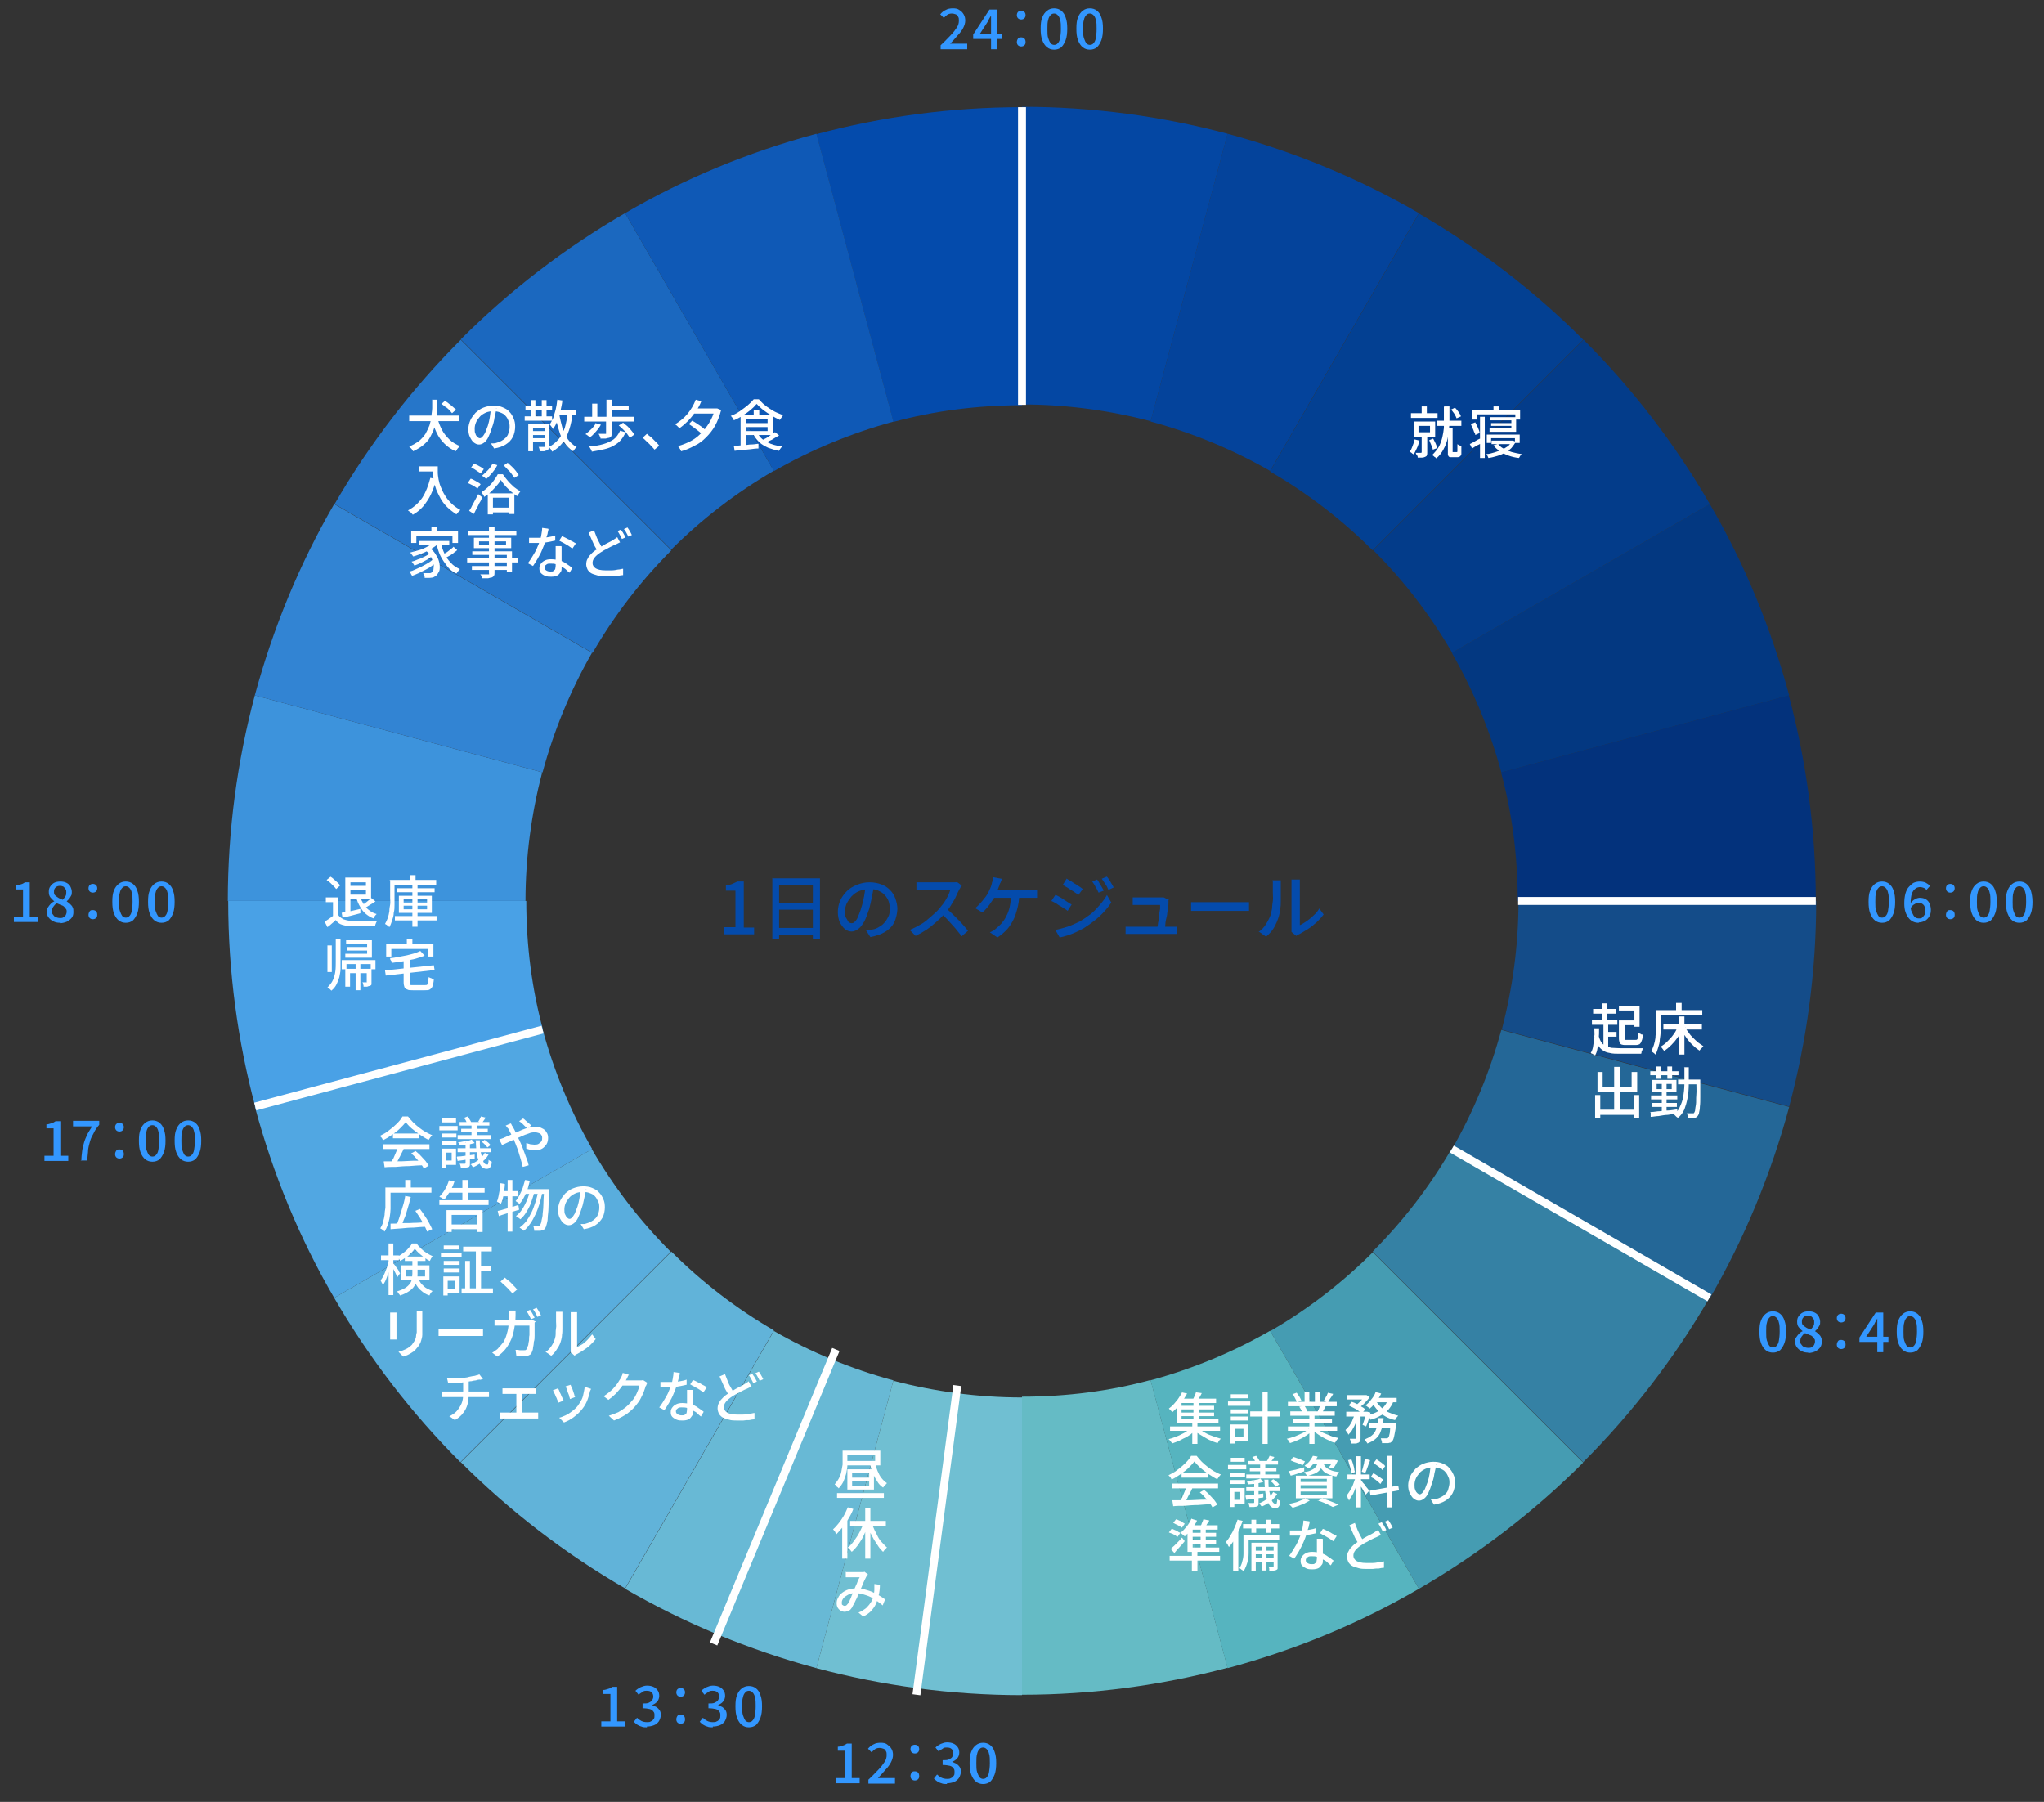<?xml version="1.0" encoding="UTF-8"?>
<svg id="_レイヤー_1" xmlns="http://www.w3.org/2000/svg" version="1.1" viewBox="0 0 515 454">
  <rect x="0" y="0" width="515" height="454" fill="#333333" stroke="none"/>
  <!-- Generator: Adobe Illustrator 29.3.1, SVG Export Plug-In . SVG Version: 2.1.0 Build 151)  -->
  <defs>
    <style>
      .st0, .st1 {
        fill: none;
      }

      .st2 {
        fill: #65bbc5;
      }

      .st3 {
        fill: #3284d3;
      }

      .st4 {
        fill: #459cb2;
      }

      .st5 {
        fill: #3d93dc;
      }

      .st6 {
        fill: #2676c9;
      }

      .st7 {
        fill: #49a1e6;
      }

      .st8 {
        fill: #3397ff;
      }

      .st9 {
        fill: #033c8a;
      }

      .st10 {
        fill: #68b9d5;
      }

      .st11 {
        fill: #56b4bf;
      }

      .st12 {
        fill: #246797;
      }

      .st13 {
        fill: #04439b;
      }

      .st14 {
        fill: #51a7e2;
      }

      .st15 {
        fill: #fff;
      }

      .st16 {
        fill: #033881;
      }

      .st17 {
        fill: #3581a4;
      }

      .st18 {
        fill: #0f59b6;
      }

      .st19 {
        fill: #61b3d9;
      }

      .st20 {
        fill: #034092;
      }

      .st21 {
        fill: #0447a3;
      }

      .st22 {
        fill: #044bac;
      }

      .st23 {
        fill: #144c89;
      }

      .st24 {
        fill: #1b68bf;
      }

      .st25 {
        fill: #59addd;
      }

      .st1 {
        stroke: #fff;
        stroke-miterlimit: 10;
        stroke-width: 2px;
      }

      .st26 {
        fill: #70bfd2;
      }

      .st27 {
        fill: #03327c;
      }
    </style>
  </defs>
  <rect class="st0" y="0" width="515" height="454"/>
  <g>
    <path class="st10" d="M195,335.3l-37.5,65c15,8.7,31.2,15.4,48.2,20l19.4-72.5c-10.7-2.9-20.8-7.1-30.2-12.5Z"/>
    <path class="st19" d="M169.1,315.4l-53,53c12.3,12.3,26.2,23,41.4,31.8l37.5-65c-9.5-5.5-18.2-12.2-25.9-19.9Z"/>
    <path class="st26" d="M225.1,347.8l-19.4,72.5c16.5,4.4,33.9,6.8,51.8,6.8v-75c-11.2,0-22-1.5-32.4-4.2Z"/>
    <path class="st14" d="M136.7,259.4l-72.5,19.4c4.6,17.1,11.3,33.3,20,48.2l65-37.5c-5.4-9.4-9.6-19.5-12.5-30.2Z"/>
    <path class="st7" d="M132.5,227H57.5c0,17.9,2.4,35.3,6.8,51.8l72.5-19.4c-2.8-10.3-4.2-21.2-4.2-32.4Z"/>
    <line class="st1" x1="64.3" y1="278.8" x2="136.7" y2="259.4"/>
    <path class="st25" d="M149.2,289.5l-65,37.5c8.8,15.2,19.5,29.1,31.8,41.4l53-53c-7.7-7.7-14.4-16.4-19.9-25.9Z"/>
    <path class="st12" d="M378.3,259.4c-2.9,10.7-7.1,20.8-12.5,30.2l65,37.5c8.7-15,15.4-31.2,20-48.2l-72.5-19.4Z"/>
    <path class="st17" d="M345.9,315.4l53,53c12.3-12.3,23-26.2,31.8-41.4l-65-37.5c-5.5,9.5-12.2,18.2-19.9,25.9Z"/>
    <line class="st1" x1="430.7" y1="327" x2="365.8" y2="289.5"/>
    <path class="st2" d="M257.5,352v75c17.9,0,35.3-2.4,51.8-6.8l-19.4-72.5c-10.3,2.8-21.2,4.2-32.4,4.2Z"/>
    <path class="st4" d="M320,335.3l37.5,65c15.2-8.8,29.1-19.5,41.4-31.8l-53-53c-7.7,7.7-16.4,14.4-25.9,19.9Z"/>
    <path class="st11" d="M289.9,347.8l19.4,72.5c17.1-4.6,33.3-11.3,48.2-20l-37.5-65c-9.4,5.4-19.5,9.6-30.2,12.5Z"/>
    <path class="st22" d="M257.5,102V27c-17.9,0-35.3,2.4-51.8,6.8l19.4,72.5c10.3-2.8,21.2-4.2,32.4-4.2Z"/>
    <path class="st16" d="M378.3,194.6l72.5-19.4c-4.6-17.1-11.3-33.3-20-48.2l-65,37.5c5.4,9.4,9.6,19.5,12.5,30.2Z"/>
    <path class="st9" d="M365.8,164.5l65-37.5c-8.8-15.2-19.5-29.1-31.8-41.4l-53,53c7.7,7.7,14.4,16.4,19.9,25.9Z"/>
    <path class="st20" d="M345.9,138.6l53-53c-12.3-12.3-26.2-23-41.4-31.8l-37.5,65c9.5,5.5,18.2,12.2,25.9,19.9Z"/>
    <path class="st23" d="M378.3,259.4l72.5,19.4c4.4-16.5,6.8-33.9,6.8-51.8h-75c0,11.2-1.5,22-4.2,32.4Z"/>
    <path class="st27" d="M382.5,227h75c0-17.9-2.4-35.3-6.8-51.8l-72.5,19.4c2.8,10.3,4.2,21.2,4.2,32.4Z"/>
    <line class="st1" x1="382.5" y1="227" x2="457.5" y2="227"/>
    <path class="st13" d="M320,118.7l37.5-65c-15-8.7-31.2-15.4-48.2-20l-19.4,72.5c10.7,2.9,20.8,7.1,30.2,12.5Z"/>
    <path class="st5" d="M136.7,194.6l-72.5-19.4c-4.4,16.5-6.8,33.9-6.8,51.8h75c0-11.2,1.5-22,4.2-32.4Z"/>
    <path class="st6" d="M169.1,138.6l-53-53c-12.3,12.3-23,26.2-31.8,41.4l65,37.5c5.5-9.5,12.2-18.2,19.9-25.9Z"/>
    <path class="st3" d="M149.2,164.5l-65-37.5c-8.7,15-15.4,31.2-20,48.2l72.5,19.4c2.9-10.7,7.1-20.8,12.5-30.2Z"/>
    <path class="st24" d="M195,118.7l-37.5-65c-15.2,8.8-29.1,19.5-41.4,31.8l53,53c7.7-7.7,16.4-14.4,25.9-19.9Z"/>
    <path class="st18" d="M225.1,106.2l-19.4-72.5c-17.1,4.6-33.3,11.3-48.2,20l37.5,65c9.4-5.4,19.5-9.6,30.2-12.5Z"/>
    <path class="st21" d="M289.9,106.2l19.4-72.5c-16.5-4.4-33.9-6.8-51.8-6.8v75c11.2,0,22,1.5,32.4,4.2Z"/>
  </g>
  <line class="st1" x1="257.5" y1="27" x2="257.5" y2="102"/>
  <line class="st1" x1="230.9" y1="427" x2="241.2" y2="349.1"/>
  <line class="st1" x1="179.8" y1="414.2" x2="210.6" y2="340"/>
  <path class="st1" d="M257.5,227"/>
  <g>
    <path class="st8" d="M237,12.3v-.9c1-.9,1.8-1.8,2.5-2.5.7-.7,1.2-1.4,1.6-2,.4-.6.5-1.2.5-1.7s0-.7-.2-1c-.1-.3-.3-.5-.6-.6s-.6-.2-1-.2-.8.1-1.1.3c-.3.2-.6.5-.9.8l-.9-.9c.4-.5.9-.9,1.4-1.1.5-.3,1.1-.4,1.8-.4s1.2.1,1.6.4c.5.3.8.6,1.1,1.1.3.5.4,1,.4,1.6s-.2,1.2-.5,1.8c-.3.6-.8,1.3-1.4,1.9-.6.7-1.2,1.4-1.9,2.1.3,0,.6,0,.9,0,.3,0,.6,0,.8,0h2.6v1.4h-6.7Z"/>
    <path class="st8" d="M249.7,12.3v-6.4c0-.3,0-.6,0-1,0-.4,0-.7,0-1h0c-.1.2-.3.5-.4.7-.1.2-.3.5-.4.8l-2,3.1h5.6v1.3h-7.3v-1.1l4.1-6.3h1.9v10h-1.5Z"/>
    <path class="st8" d="M257.3,4.9c-.3,0-.6-.1-.8-.3-.2-.2-.3-.5-.3-.8s.1-.6.3-.8.5-.3.8-.3.6.1.8.3c.2.2.3.5.3.8s-.1.6-.3.8c-.2.2-.5.3-.8.3ZM257.3,11.7c-.3,0-.6-.1-.8-.3-.2-.2-.3-.5-.3-.8s.1-.6.3-.9.5-.3.8-.3.6.1.8.3c.2.2.3.5.3.9s-.1.6-.3.8c-.2.2-.5.3-.8.3Z"/>
    <path class="st8" d="M265.6,12.5c-.7,0-1.3-.2-1.8-.6-.5-.4-.9-1-1.2-1.8-.3-.8-.4-1.7-.4-2.9s.1-2.1.4-2.8c.3-.8.7-1.3,1.2-1.7.5-.4,1.1-.6,1.8-.6s1.3.2,1.8.6c.5.4.9,1,1.1,1.7.3.8.4,1.7.4,2.8s-.1,2.1-.4,2.9c-.3.8-.7,1.4-1.1,1.8-.5.4-1.1.6-1.8.6ZM265.6,11.3c.3,0,.7-.1.9-.4.3-.3.5-.7.6-1.3.1-.6.2-1.3.2-2.3s0-1.7-.2-2.3c-.1-.6-.4-1-.6-1.2-.3-.3-.6-.4-.9-.4s-.7.1-.9.4c-.3.3-.5.7-.6,1.2-.2.6-.2,1.3-.2,2.3s0,1.7.2,2.3c.2.6.4,1,.6,1.3.3.3.6.4.9.4Z"/>
    <path class="st8" d="M274.6,12.5c-.7,0-1.3-.2-1.8-.6-.5-.4-.9-1-1.2-1.8-.3-.8-.4-1.7-.4-2.9s.1-2.1.4-2.8c.3-.8.7-1.3,1.2-1.7.5-.4,1.1-.6,1.8-.6s1.3.2,1.8.6c.5.4.9,1,1.1,1.7.3.8.4,1.7.4,2.8s-.1,2.1-.4,2.9c-.3.8-.7,1.4-1.1,1.8-.5.4-1.1.6-1.8.6ZM274.6,11.3c.3,0,.7-.1.9-.4.3-.3.5-.7.6-1.3.1-.6.2-1.3.2-2.3s0-1.7-.2-2.3c-.1-.6-.4-1-.6-1.2-.3-.3-.6-.4-.9-.4s-.7.1-.9.4c-.3.3-.5.7-.6,1.2-.2.6-.2,1.3-.2,2.3s0,1.7.2,2.3c.2.6.4,1,.6,1.3.3.3.6.4.9.4Z"/>
  </g>
  <g>
    <path class="st8" d="M210.6,449.3v-1.3h2.3v-6.9h-1.8v-1c.5,0,.9-.2,1.3-.3s.7-.3,1-.5h1.2v8.7h2v1.3h-5.9Z"/>
    <path class="st8" d="M218.8,449.3v-.9c1-.9,1.8-1.8,2.5-2.5.7-.7,1.2-1.4,1.6-2,.4-.6.5-1.2.5-1.7s0-.7-.2-1c-.1-.3-.3-.5-.6-.6s-.6-.2-1-.2-.8.1-1.1.3c-.3.2-.6.5-.9.8l-.9-.9c.4-.5.9-.9,1.4-1.1.5-.3,1.1-.4,1.8-.4s1.2.1,1.6.4.8.6,1.1,1.1c.3.5.4,1,.4,1.6s-.2,1.2-.5,1.8-.8,1.3-1.4,1.9c-.6.7-1.2,1.4-1.9,2.1.3,0,.6,0,.9,0s.6,0,.8,0h2.6v1.4h-6.7Z"/>
    <path class="st8" d="M230.5,441.8c-.3,0-.6-.1-.8-.3s-.3-.5-.3-.8.1-.6.3-.8c.2-.2.5-.3.8-.3s.6.1.8.3c.2.2.3.5.3.8s-.1.6-.3.8c-.2.2-.5.3-.8.3ZM230.5,448.6c-.3,0-.6-.1-.8-.3-.2-.2-.3-.5-.3-.8s.1-.6.3-.9.5-.3.8-.3.6.1.8.3c.2.2.3.5.3.9s-.1.6-.3.8c-.2.2-.5.3-.8.3Z"/>
    <path class="st8" d="M238.6,449.5c-.5,0-1,0-1.4-.2-.4-.1-.8-.3-1.1-.5-.3-.2-.6-.5-.8-.7l.8-1c.3.3.7.6,1.1.8.4.2.9.3,1.4.3s.7,0,1-.2c.3-.1.5-.3.7-.6.2-.2.2-.5.2-.9s0-.7-.3-1c-.2-.3-.5-.5-.9-.6-.4-.1-1.1-.2-1.8-.2v-1.2c.7,0,1.2,0,1.6-.2.4-.2.7-.4.8-.6s.3-.5.3-.9-.1-.8-.4-1.1c-.3-.3-.7-.4-1.2-.4s-.8,0-1.1.3c-.3.2-.7.4-1,.7l-.8-1c.4-.4.9-.7,1.3-.9.5-.2,1-.4,1.6-.4s1.2.1,1.6.3c.5.2.8.5,1.1.9.3.4.4.9.4,1.4s-.2,1.1-.5,1.4c-.3.4-.8.7-1.3.9h0c.4.2.7.3,1.1.5.3.2.6.5.8.8.2.3.3.7.3,1.2s-.2,1.1-.5,1.6c-.3.4-.7.8-1.3,1-.5.2-1.1.3-1.7.3Z"/>
    <path class="st8" d="M247.7,449.5c-.7,0-1.3-.2-1.8-.6-.5-.4-.9-1-1.2-1.8-.3-.8-.4-1.7-.4-2.9s.1-2.1.4-2.8c.3-.8.7-1.3,1.2-1.7.5-.4,1.1-.6,1.8-.6s1.3.2,1.8.6c.5.4.9,1,1.1,1.7.3.8.4,1.7.4,2.8s-.1,2.1-.4,2.9c-.3.8-.7,1.4-1.1,1.8-.5.4-1.1.6-1.8.6ZM247.7,448.2c.3,0,.7-.1.9-.4.3-.3.5-.7.6-1.3.1-.6.2-1.3.2-2.3s0-1.7-.2-2.3c-.1-.6-.4-1-.6-1.2-.3-.3-.6-.4-.9-.4s-.7.1-.9.4c-.3.3-.5.7-.6,1.2-.2.6-.2,1.3-.2,2.3s0,1.7.2,2.3c.2.6.4,1,.6,1.3.3.3.6.4.9.4Z"/>
  </g>
  <g>
    <path class="st8" d="M474.2,232.5c-.7,0-1.3-.2-1.8-.6-.5-.4-.9-1-1.2-1.8-.3-.8-.4-1.7-.4-2.9s.1-2.1.4-2.8c.3-.8.7-1.3,1.2-1.7.5-.4,1.1-.6,1.8-.6s1.3.2,1.8.6c.5.4.9,1,1.1,1.7.3.8.4,1.7.4,2.8s-.1,2.1-.4,2.9c-.3.8-.7,1.4-1.1,1.8-.5.4-1.1.6-1.8.6ZM474.2,231.2c.3,0,.7-.1.9-.4.3-.3.5-.7.6-1.3.1-.6.2-1.3.2-2.3s0-1.7-.2-2.3c-.1-.6-.4-1-.6-1.2-.3-.3-.6-.4-.9-.4s-.7.1-.9.4c-.3.3-.5.7-.6,1.2-.2.6-.2,1.3-.2,2.3s0,1.7.2,2.3c.2.6.4,1,.6,1.3.3.3.6.4.9.4Z"/>
    <path class="st8" d="M483.4,232.5c-.5,0-1-.1-1.4-.3-.4-.2-.8-.5-1.1-.9s-.6-.9-.8-1.5c-.2-.6-.3-1.3-.3-2.2s.1-1.8.3-2.5.5-1.3.9-1.7c.4-.4.8-.8,1.2-1,.5-.2,1-.3,1.5-.3s1.1.1,1.5.3.8.5,1.1.8l-.9,1c-.2-.2-.4-.4-.7-.5-.3-.1-.6-.2-.9-.2s-.9.1-1.2.4c-.4.3-.7.7-.9,1.3s-.3,1.4-.3,2.5,0,1.5.3,2.1.4.9.7,1.2c.3.3.7.4,1.1.4s.6,0,.8-.2.4-.4.6-.7c.1-.3.2-.7.2-1.1s0-.8-.2-1c-.1-.3-.3-.5-.6-.7s-.6-.2-.9-.2-.6,0-1,.3c-.4.2-.7.5-1,1v-1.2c.1-.3.4-.5.6-.7s.5-.3.8-.5c.3-.1.6-.2.8-.2.6,0,1.1.1,1.5.3.4.2.8.6,1,1,.2.5.4,1,.4,1.7s-.1,1.2-.4,1.7c-.3.5-.7.9-1.1,1.1s-1,.4-1.5.4Z"/>
    <path class="st8" d="M491.4,224.9c-.3,0-.6-.1-.8-.3s-.3-.5-.3-.8.1-.6.3-.8c.2-.2.5-.3.8-.3s.6.1.8.3c.2.2.3.5.3.8s-.1.6-.3.8c-.2.2-.5.3-.8.3ZM491.4,231.6c-.3,0-.6-.1-.8-.3-.2-.2-.3-.5-.3-.8s.1-.6.3-.9.5-.3.8-.3.6.1.8.3c.2.2.3.5.3.9s-.1.6-.3.8c-.2.2-.5.3-.8.3Z"/>
    <path class="st8" d="M499.8,232.5c-.7,0-1.3-.2-1.8-.6-.5-.4-.9-1-1.2-1.8-.3-.8-.4-1.7-.4-2.9s.1-2.1.4-2.8c.3-.8.7-1.3,1.2-1.7.5-.4,1.1-.6,1.8-.6s1.3.2,1.8.6c.5.4.9,1,1.1,1.7.3.8.4,1.7.4,2.8s-.1,2.1-.4,2.9c-.3.8-.7,1.4-1.1,1.8-.5.4-1.1.6-1.8.6ZM499.8,231.2c.3,0,.7-.1.9-.4.3-.3.5-.7.6-1.3.1-.6.2-1.3.2-2.3s0-1.7-.2-2.3c-.1-.6-.4-1-.6-1.2-.3-.3-.6-.4-.9-.4s-.7.1-.9.4c-.3.3-.5.7-.6,1.2-.2.6-.2,1.3-.2,2.3s0,1.7.2,2.3c.2.6.4,1,.6,1.3.3.3.6.4.9.4Z"/>
    <path class="st8" d="M508.8,232.5c-.7,0-1.3-.2-1.8-.6-.5-.4-.9-1-1.2-1.8-.3-.8-.4-1.7-.4-2.9s.1-2.1.4-2.8c.3-.8.7-1.3,1.2-1.7.5-.4,1.1-.6,1.8-.6s1.3.2,1.8.6c.5.4.9,1,1.1,1.7s.4,1.7.4,2.8-.1,2.1-.4,2.9-.7,1.4-1.1,1.8c-.5.4-1.1.6-1.8.6ZM508.8,231.2c.3,0,.7-.1.9-.4.3-.3.5-.7.6-1.3.1-.6.2-1.3.2-2.3s0-1.7-.2-2.3c-.1-.6-.4-1-.6-1.2-.3-.3-.6-.4-.9-.4s-.7.1-.9.4c-.3.3-.5.7-.6,1.2-.2.6-.2,1.3-.2,2.3s0,1.7.2,2.3c.2.6.4,1,.6,1.3.3.3.6.4.9.4Z"/>
  </g>
  <g>
    <path class="st8" d="M3.5,232.3v-1.3h2.3v-6.9h-1.8v-1c.5,0,.9-.2,1.3-.3s.7-.3,1-.5h1.2v8.7h2v1.3H3.5Z"/>
    <path class="st8" d="M15.1,232.5c-.6,0-1.2-.1-1.7-.4-.5-.2-.9-.6-1.2-1s-.4-.9-.4-1.4,0-.8.3-1.1c.2-.3.4-.6.7-.9.3-.3.6-.5.9-.6h0c-.4-.3-.7-.7-1-1-.3-.4-.4-.8-.4-1.4s.1-1,.4-1.4c.3-.4.6-.7,1-.9s.9-.3,1.5-.3,1.1.1,1.5.3c.4.2.8.5,1,.9.2.4.4.9.4,1.4s0,.7-.2,1-.3.6-.5.8c-.2.2-.4.4-.6.6h0c.3.2.6.4.9.7s.5.5.6.8c.2.3.2.7.2,1.2s-.1,1-.4,1.4c-.3.4-.7.7-1.2,1-.5.2-1.1.4-1.8.4ZM15.1,231.3c.3,0,.7,0,.9-.2s.5-.3.6-.6c.1-.2.2-.5.2-.8s0-.5-.2-.7c-.1-.2-.3-.4-.5-.6-.2-.2-.5-.3-.8-.4-.3-.1-.6-.3-1-.4-.4.2-.6.5-.9.9-.2.3-.3.7-.3,1.1s0,.6.3.9c.2.3.4.5.7.6.3.1.6.2,1,.2ZM15.8,226.7c.3-.3.5-.6.7-.9.2-.3.2-.6.2-1s0-.6-.2-.8c-.1-.2-.3-.4-.5-.6-.2-.1-.5-.2-.9-.2s-.8.1-1.1.4c-.3.3-.4.6-.4,1.1s.1.7.3.9c.2.2.5.4.8.6.3.2.7.3,1.1.5Z"/>
    <path class="st8" d="M23.4,224.9c-.3,0-.6-.1-.8-.3s-.3-.5-.3-.8.1-.6.3-.8c.2-.2.5-.3.8-.3s.6.1.8.3c.2.2.3.5.3.8s-.1.6-.3.8c-.2.2-.5.3-.8.3ZM23.4,231.6c-.3,0-.6-.1-.8-.3-.2-.2-.3-.5-.3-.8s.1-.6.3-.9.5-.3.8-.3.6.1.8.3c.2.2.3.5.3.9s-.1.6-.3.8c-.2.2-.5.3-.8.3Z"/>
    <path class="st8" d="M31.7,232.5c-.7,0-1.3-.2-1.8-.6-.5-.4-.9-1-1.2-1.8-.3-.8-.4-1.7-.4-2.9s.1-2.1.4-2.8c.3-.8.7-1.3,1.2-1.7.5-.4,1.1-.6,1.8-.6s1.3.2,1.8.6c.5.4.9,1,1.1,1.7.3.8.4,1.7.4,2.8s-.1,2.1-.4,2.9c-.3.8-.7,1.4-1.1,1.8-.5.4-1.1.6-1.8.6ZM31.7,231.2c.3,0,.7-.1.9-.4.3-.3.5-.7.6-1.3.1-.6.2-1.3.2-2.3s0-1.7-.2-2.3c-.1-.6-.4-1-.6-1.2-.3-.3-.6-.4-.9-.4s-.7.1-.9.4c-.3.3-.5.7-.6,1.2-.2.6-.2,1.3-.2,2.3s0,1.7.2,2.3c.2.6.4,1,.6,1.3.3.3.6.4.9.4Z"/>
    <path class="st8" d="M40.7,232.5c-.7,0-1.3-.2-1.8-.6-.5-.4-.9-1-1.2-1.8-.3-.8-.4-1.7-.4-2.9s.1-2.1.4-2.8c.3-.8.7-1.3,1.2-1.7.5-.4,1.1-.6,1.8-.6s1.3.2,1.8.6c.5.4.9,1,1.1,1.7.3.8.4,1.7.4,2.8s-.1,2.1-.4,2.9c-.3.8-.7,1.4-1.1,1.8-.5.4-1.1.6-1.8.6ZM40.7,231.2c.3,0,.7-.1.9-.4.3-.3.5-.7.6-1.3.1-.6.2-1.3.2-2.3s0-1.7-.2-2.3c-.1-.6-.4-1-.6-1.2-.3-.3-.6-.4-.9-.4s-.7.1-.9.4c-.3.3-.5.7-.6,1.2-.2.6-.2,1.3-.2,2.3s0,1.7.2,2.3c.2.6.4,1,.6,1.3.3.3.6.4.9.4Z"/>
  </g>
  <g>
    <path class="st8" d="M11.2,292.5v-1.3h2.3v-6.9h-1.8v-1c.5,0,.9-.2,1.3-.3s.7-.3,1-.5h1.2v8.7h2v1.3h-5.9Z"/>
    <path class="st8" d="M20.5,292.5c0-.9.1-1.7.2-2.5.1-.8.3-1.5.5-2.2.2-.7.5-1.3.8-2,.3-.6.8-1.3,1.2-2h-4.8v-1.4h6.6v1c-.6.7-1.1,1.4-1.4,2.1-.4.7-.7,1.3-.9,2s-.4,1.4-.5,2.2c0,.8-.2,1.7-.2,2.7h-1.7Z"/>
    <path class="st8" d="M30.1,285.1c-.3,0-.6-.1-.8-.3s-.3-.5-.3-.8.1-.6.3-.8c.2-.2.5-.3.8-.3s.6.1.8.3c.2.2.3.5.3.8s-.1.6-.3.8c-.2.2-.5.3-.8.3ZM30.1,291.9c-.3,0-.6-.1-.8-.3-.2-.2-.3-.5-.3-.8s.1-.6.3-.9.5-.3.8-.3.6.1.8.3c.2.2.3.5.3.9s-.1.6-.3.8c-.2.2-.5.3-.8.3Z"/>
    <path class="st8" d="M38.4,292.7c-.7,0-1.3-.2-1.8-.6-.5-.4-.9-1-1.2-1.8-.3-.8-.4-1.7-.4-2.9s.1-2.1.4-2.8c.3-.8.7-1.3,1.2-1.7.5-.4,1.1-.6,1.8-.6s1.3.2,1.8.6c.5.4.9,1,1.1,1.7.3.8.4,1.7.4,2.8s-.1,2.1-.4,2.9c-.3.8-.7,1.4-1.1,1.8-.5.4-1.1.6-1.8.6ZM38.4,291.4c.3,0,.7-.1.9-.4.3-.3.5-.7.6-1.3.1-.6.2-1.3.2-2.3s0-1.7-.2-2.3c-.1-.6-.4-1-.6-1.2-.3-.3-.6-.4-.9-.4s-.7.1-.9.4c-.3.3-.5.7-.6,1.2-.2.6-.2,1.3-.2,2.3s0,1.7.2,2.3c.2.6.4,1,.6,1.3.3.3.6.4.9.4Z"/>
    <path class="st8" d="M47.4,292.7c-.7,0-1.3-.2-1.8-.6-.5-.4-.9-1-1.2-1.8-.3-.8-.4-1.7-.4-2.9s.1-2.1.4-2.8c.3-.8.7-1.3,1.2-1.7.5-.4,1.1-.6,1.8-.6s1.3.2,1.8.6c.5.4.9,1,1.1,1.7.3.8.4,1.7.4,2.8s-.1,2.1-.4,2.9c-.3.8-.7,1.4-1.1,1.8-.5.4-1.1.6-1.8.6ZM47.4,291.4c.3,0,.7-.1.9-.4.3-.3.5-.7.6-1.3.1-.6.2-1.3.2-2.3s0-1.7-.2-2.3c-.1-.6-.4-1-.6-1.2-.3-.3-.6-.4-.9-.4s-.7.1-.9.4c-.3.3-.5.7-.6,1.2-.2.6-.2,1.3-.2,2.3s0,1.7.2,2.3c.2.6.4,1,.6,1.3.3.3.6.4.9.4Z"/>
  </g>
  <g>
    <path class="st8" d="M446.7,340.8c-.7,0-1.3-.2-1.8-.6-.5-.4-.9-1-1.2-1.8-.3-.8-.4-1.7-.4-2.9s.1-2.1.4-2.8c.3-.8.7-1.3,1.2-1.7.5-.4,1.1-.6,1.8-.6s1.3.2,1.8.6c.5.4.9,1,1.1,1.7.3.8.4,1.7.4,2.8s-.1,2.1-.4,2.9c-.3.8-.7,1.4-1.1,1.8-.5.4-1.1.6-1.8.6ZM446.7,339.5c.3,0,.7-.1.9-.4.3-.3.5-.7.6-1.3.1-.6.2-1.3.2-2.3s0-1.7-.2-2.3c-.1-.6-.4-1-.6-1.2-.3-.3-.6-.4-.9-.4s-.7.1-.9.4c-.3.3-.5.7-.6,1.2-.2.6-.2,1.3-.2,2.3s0,1.7.2,2.3c.2.6.4,1,.6,1.3.3.3.6.4.9.4Z"/>
    <path class="st8" d="M455.6,340.8c-.6,0-1.2-.1-1.7-.4-.5-.2-.9-.6-1.2-1s-.4-.9-.4-1.4,0-.8.3-1.1c.2-.3.4-.6.7-.9.3-.3.6-.5.9-.6h0c-.4-.3-.7-.7-1-1-.3-.4-.4-.8-.4-1.4s.1-1,.4-1.4c.3-.4.6-.7,1-.9s.9-.3,1.5-.3,1.1.1,1.5.3c.4.2.8.5,1,.9.2.4.4.9.4,1.4s0,.7-.2,1-.3.6-.5.8c-.2.2-.4.4-.6.6h0c.3.2.6.4.9.7s.5.5.6.8c.2.3.2.7.2,1.2s-.1,1-.4,1.4c-.3.4-.7.7-1.2,1-.5.2-1.1.4-1.8.4ZM455.6,339.6c.3,0,.7,0,.9-.2s.5-.3.6-.6c.1-.2.2-.5.2-.8s0-.5-.2-.7c-.1-.2-.3-.4-.5-.6-.2-.2-.5-.3-.8-.4-.3-.1-.6-.3-1-.4-.4.2-.6.5-.9.9-.2.3-.3.7-.3,1.1s0,.6.3.9c.2.3.4.5.7.6.3.1.6.2,1,.2ZM456.2,335c.3-.3.5-.6.7-.9.2-.3.2-.6.2-1s0-.6-.2-.8c-.1-.2-.3-.4-.5-.6-.2-.1-.5-.2-.9-.2s-.8.1-1.1.4c-.3.3-.4.6-.4,1.1s.1.7.3.9c.2.2.5.4.8.6.3.2.7.3,1.1.5Z"/>
    <path class="st8" d="M463.9,333.2c-.3,0-.6-.1-.8-.3s-.3-.5-.3-.8.1-.6.3-.8c.2-.2.5-.3.8-.3s.6.1.8.3c.2.2.3.5.3.8s-.1.6-.3.8c-.2.2-.5.3-.8.3ZM463.9,339.9c-.3,0-.6-.1-.8-.3-.2-.2-.3-.5-.3-.8s.1-.6.3-.9.5-.3.8-.3.6.1.8.3c.2.2.3.5.3.9s-.1.6-.3.8c-.2.2-.5.3-.8.3Z"/>
    <path class="st8" d="M473,340.6v-6.4c0-.3,0-.6,0-1,0-.4,0-.7,0-1h0c-.1.2-.3.5-.4.7s-.3.5-.4.8l-2,3.1h5.6v1.3h-7.3v-1.1l4.1-6.3h1.9v10h-1.5Z"/>
    <path class="st8" d="M481.3,340.8c-.7,0-1.3-.2-1.8-.6-.5-.4-.9-1-1.2-1.8-.3-.8-.4-1.7-.4-2.9s.1-2.1.4-2.8c.3-.8.7-1.3,1.2-1.7.5-.4,1.1-.6,1.8-.6s1.3.2,1.8.6c.5.4.9,1,1.1,1.7.3.8.4,1.7.4,2.8s-.1,2.1-.4,2.9c-.3.8-.7,1.4-1.1,1.8-.5.4-1.1.6-1.8.6ZM481.3,339.5c.3,0,.7-.1.9-.4.3-.3.5-.7.6-1.3.1-.6.2-1.3.2-2.3s0-1.7-.2-2.3c-.1-.6-.4-1-.6-1.2-.3-.3-.6-.4-.9-.4s-.7.1-.9.4c-.3.3-.5.7-.6,1.2-.2.6-.2,1.3-.2,2.3s0,1.7.2,2.3c.2.6.4,1,.6,1.3.3.3.6.4.9.4Z"/>
  </g>
  <g>
    <path class="st8" d="M151.5,435v-1.3h2.3v-6.9h-1.8v-1c.5,0,.9-.2,1.3-.3s.7-.3,1-.5h1.2v8.7h2v1.3h-5.9Z"/>
    <path class="st8" d="M163,435.2c-.5,0-1,0-1.4-.2-.4-.1-.8-.3-1.1-.5-.3-.2-.6-.5-.8-.7l.8-1c.3.3.7.6,1.1.8.4.2.9.3,1.4.3s.7,0,1-.2c.3-.1.5-.3.7-.6.2-.2.2-.5.2-.9s0-.7-.3-1c-.2-.3-.5-.5-.9-.6-.4-.1-1.1-.2-1.8-.2v-1.2c.7,0,1.2,0,1.6-.2.4-.2.7-.4.8-.6s.3-.5.3-.9-.1-.8-.4-1.1c-.3-.3-.7-.4-1.2-.4s-.8,0-1.1.3c-.3.2-.7.4-1,.7l-.8-1c.4-.4.9-.7,1.3-.9.5-.2,1-.4,1.6-.4s1.2.1,1.6.3c.5.2.8.5,1.1.9.3.4.4.9.4,1.4s-.2,1.1-.5,1.4c-.3.4-.8.7-1.3.9h0c.4.2.7.3,1.1.5.3.2.6.5.8.8.2.3.3.7.3,1.2s-.2,1.1-.5,1.6c-.3.4-.7.8-1.3,1-.5.2-1.1.3-1.7.3Z"/>
    <path class="st8" d="M171.5,427.5c-.3,0-.6-.1-.8-.3s-.3-.5-.3-.8.1-.6.3-.8c.2-.2.5-.3.8-.3s.6.1.8.3c.2.2.3.5.3.8s-.1.6-.3.8c-.2.2-.5.3-.8.3ZM171.5,434.3c-.3,0-.6-.1-.8-.3-.2-.2-.3-.5-.3-.8s.1-.6.3-.9.5-.3.8-.3.6.1.8.3c.2.2.3.5.3.9s-.1.6-.3.8c-.2.2-.5.3-.8.3Z"/>
    <path class="st8" d="M179.6,435.2c-.5,0-1,0-1.4-.2-.4-.1-.8-.3-1.1-.5-.3-.2-.6-.5-.8-.7l.8-1c.3.3.7.6,1.1.8.4.2.9.3,1.4.3s.7,0,1-.2c.3-.1.5-.3.7-.6.2-.2.2-.5.2-.9s0-.7-.3-1c-.2-.3-.5-.5-.9-.6-.4-.1-1.1-.2-1.8-.2v-1.2c.7,0,1.2,0,1.6-.2.4-.2.7-.4.8-.6s.3-.5.3-.9-.1-.8-.4-1.1c-.3-.3-.7-.4-1.2-.4s-.8,0-1.1.3c-.3.2-.7.4-1,.7l-.8-1c.4-.4.9-.7,1.3-.9.5-.2,1-.4,1.6-.4s1.2.1,1.6.3c.5.2.8.5,1.1.9.3.4.4.9.4,1.4s-.2,1.1-.5,1.4c-.3.4-.8.7-1.3.9h0c.4.2.7.3,1.1.5.3.2.6.5.8.8.2.3.3.7.3,1.2s-.2,1.1-.5,1.6c-.3.4-.7.8-1.3,1-.5.2-1.1.3-1.7.3Z"/>
    <path class="st8" d="M188.7,435.2c-.7,0-1.3-.2-1.8-.6-.5-.4-.9-1-1.2-1.8-.3-.8-.4-1.7-.4-2.9s.1-2.1.4-2.8c.3-.8.7-1.3,1.2-1.7.5-.4,1.1-.6,1.8-.6s1.3.2,1.8.6c.5.4.9,1,1.1,1.7.3.8.4,1.7.4,2.8s-.1,2.1-.4,2.9c-.3.8-.7,1.4-1.1,1.8-.5.4-1.1.6-1.8.6ZM188.7,433.9c.3,0,.7-.1.9-.4.3-.3.5-.7.6-1.3.1-.6.2-1.3.2-2.3s0-1.7-.2-2.3c-.1-.6-.4-1-.6-1.2-.3-.3-.6-.4-.9-.4s-.7.1-.9.4c-.3.3-.5.7-.6,1.2-.2.6-.2,1.3-.2,2.3s0,1.7.2,2.3c.2.6.4,1,.6,1.3.3.3.6.4.9.4Z"/>
  </g>
  <g>
    <path class="st22" d="M182.4,235.3v-1.7h2.9v-9.2h-2.4v-1.3c.6-.1,1.2-.2,1.6-.4s.9-.4,1.3-.6h1.6v11.6h2.6v1.7h-7.6Z"/>
    <path class="st22" d="M194.5,221.3h12.1v15.3h-1.8v-13.6h-8.5v13.6h-1.7v-15.4ZM195.6,233.8h9.9v1.7h-9.9v-1.7ZM195.6,227.5h9.9v1.7h-9.9v-1.7Z"/>
    <path class="st22" d="M220.2,223c-.1.9-.3,1.9-.5,2.9-.2,1-.4,2-.7,3.1-.4,1.2-.8,2.3-1.2,3.1-.5.8-.9,1.5-1.5,1.9-.5.4-1.1.7-1.7.7s-1.2-.2-1.7-.6-.9-1-1.3-1.7c-.3-.7-.5-1.6-.5-2.6s.2-2,.6-2.9c.4-.9,1-1.7,1.7-2.4.7-.7,1.6-1.2,2.6-1.6,1-.4,2-.6,3.1-.6s2.1.2,2.9.5c.9.3,1.6.8,2.2,1.4s1.1,1.3,1.4,2.2.5,1.7.5,2.6-.3,2.4-.8,3.4c-.5,1-1.3,1.8-2.3,2.4-1,.6-2.2,1-3.7,1.3l-1.1-1.7c.3,0,.6,0,.9-.1s.5,0,.7-.1c.6-.1,1.1-.3,1.6-.6.5-.3,1-.6,1.4-1.1.4-.4.7-.9,1-1.5s.4-1.2.4-1.9-.1-1.4-.3-2-.6-1.2-1-1.6c-.4-.5-1-.8-1.6-1.1-.6-.3-1.4-.4-2.2-.4s-1.9.2-2.6.5c-.8.3-1.4.8-2,1.4-.5.6-.9,1.2-1.2,1.8-.3.7-.4,1.3-.4,1.9s0,1.3.3,1.7.4.8.6,1,.5.3.8.3.5-.1.8-.4.6-.7.8-1.3.6-1.3.8-2.2c.3-.9.5-1.8.7-2.8.2-1,.3-1.9.4-2.9h1.9Z"/>
    <path class="st22" d="M242.3,223.2c0,0-.2.2-.3.4-.1.2-.2.4-.3.5-.3.6-.6,1.2-.9,1.9s-.8,1.4-1.2,2.1-.9,1.3-1.4,1.9c-.7.8-1.4,1.5-2.2,2.2s-1.6,1.4-2.5,2c-.9.6-1.8,1.1-2.8,1.6l-1.5-1.5c1-.4,1.9-.9,2.8-1.4s1.7-1.2,2.5-1.9c.8-.7,1.5-1.3,2.1-2,.4-.5.8-1,1.2-1.5.4-.6.7-1.1,1-1.7.3-.6.5-1.1.6-1.5h-6.6c-.2,0-.5,0-.7,0-.3,0-.5,0-.7,0-.2,0-.4,0-.5,0v-2c.1,0,.3,0,.5,0,.2,0,.5,0,.8,0,.3,0,.5,0,.7,0h6.7c.3,0,.6,0,.9,0,.3,0,.5,0,.6-.1l1.2.9ZM238.4,228.9c.5.4,1,.8,1.5,1.3.5.5,1,1,1.5,1.5.5.5,1,1,1.4,1.5.4.5.8.9,1.1,1.3l-1.6,1.4c-.4-.6-1-1.2-1.5-1.9-.6-.7-1.2-1.3-1.8-2-.6-.7-1.3-1.3-1.9-1.9l1.3-1.3Z"/>
    <path class="st22" d="M252.5,221.3c0,.2-.2.5-.3.7,0,.3-.2.5-.3.7,0,.3-.2.6-.3.9-.1.3-.3.7-.4,1.1-.2.4-.3.7-.5,1-.2.5-.5,1-.9,1.5-.3.5-.7,1-1.1,1.5-.4.5-.8.9-1.2,1.2l-1.8-1.1c.3-.2.6-.5.9-.8s.6-.7.9-1c.3-.4.5-.7.8-1,.2-.3.4-.6.6-.9.2-.4.4-.9.6-1.3.2-.4.3-.8.4-1.2,0-.3.2-.5.2-.8,0-.3,0-.5,0-.8l2.2.4ZM256.8,225.3c0,1.4-.2,2.6-.5,3.7-.3,1.1-.6,2.1-1.1,3s-1,1.7-1.7,2.4c-.7.7-1.4,1.3-2.2,1.8l-1.9-1.3c.3-.1.6-.3.8-.4.3-.2.5-.3.7-.5.5-.4.9-.8,1.4-1.3.4-.5.9-1.1,1.2-1.8.4-.7.7-1.5.9-2.4.2-.9.3-2,.4-3.1h1.9ZM250,224.3h9.6c.2,0,.5,0,.8,0,.3,0,.6,0,.9,0v1.9c-.3,0-.6,0-1,0s-.6,0-.8,0h-9.8l.2-1.8Z"/>
    <path class="st22" d="M266,225.5c.3.1.6.3,1,.5.4.2.8.5,1.1.7.4.2.7.5,1.1.7.3.2.6.4.8.5l-1,1.6c-.2-.2-.5-.4-.9-.6-.3-.2-.7-.5-1.1-.7-.4-.2-.7-.5-1.1-.7-.4-.2-.7-.4-1-.5l1-1.5ZM265.8,234.3c.7-.1,1.4-.3,2.1-.5.7-.2,1.4-.4,2.1-.7.7-.3,1.3-.6,2-.9,1-.6,1.9-1.2,2.8-1.9.9-.7,1.6-1.5,2.3-2.3.7-.8,1.3-1.6,1.8-2.5l1.1,1.9c-.8,1.2-1.8,2.4-3,3.5-1.2,1.1-2.6,2.1-4,3-.6.3-1.3.7-2,1s-1.4.6-2.1.8c-.7.2-1.3.4-1.9.5l-1.1-1.9ZM268.8,221.4c.3.2.6.4,1,.6.4.2.7.5,1.1.7s.7.5,1.1.7c.3.2.6.4.8.6l-1.1,1.5c-.2-.2-.5-.4-.8-.6-.3-.2-.7-.5-1.1-.7-.4-.2-.7-.5-1.1-.7-.4-.2-.7-.4-.9-.6l1-1.6ZM276.5,221.7c.2.2.3.5.5.8s.4.7.6,1c.2.3.4.7.5.9l-1.3.5c-.2-.3-.3-.7-.5-1-.2-.3-.4-.6-.5-.9-.2-.3-.4-.6-.6-.9l1.2-.5ZM278.9,220.9c.2.2.4.5.6.8.2.3.4.7.6,1,.2.3.4.7.5.9l-1.3.6c-.2-.3-.3-.7-.5-1-.2-.3-.4-.6-.6-.9-.2-.3-.4-.6-.6-.9l1.2-.5Z"/>
    <path class="st22" d="M283.6,233.5c.2,0,.5,0,.8,0,.3,0,.6,0,.8,0h9.7c.2,0,.5,0,.8,0,.3,0,.6,0,.8,0v1.8c-.1,0-.3,0-.5,0-.2,0-.4,0-.6,0h-10.2c-.3,0-.6,0-.8,0-.2,0-.5,0-.8,0v-1.9ZM294.4,226.8c0,0,0,.2,0,.3,0,.1,0,.2,0,.3,0,.3,0,.6-.1,1.1,0,.5-.1,1-.2,1.5,0,.6-.2,1.1-.3,1.6s-.2,1-.2,1.5c0,.5-.1.8-.2,1.1h-1.9c0-.2,0-.5.2-.9,0-.4.1-.9.2-1.4s.2-1,.2-1.5.1-1,.2-1.4c0-.4,0-.8,0-1h-5.3c-.3,0-.5,0-.8,0-.3,0-.5,0-.8,0v-1.9c.2,0,.3,0,.5,0,.2,0,.4,0,.6,0,.2,0,.4,0,.5,0h5.1c.1,0,.2,0,.4,0,.1,0,.3,0,.4,0,.1,0,.2,0,.3,0l1.4.7Z"/>
    <path class="st22" d="M300.2,227.3c.2,0,.5,0,.7,0,.3,0,.6,0,1,0s.7,0,1,0h9.8c.4,0,.8,0,1.2,0,.3,0,.6,0,.8,0v2.2c-.2,0-.5,0-.9,0s-.8,0-1.2,0h-9.8c-.5,0-1,0-1.5,0-.5,0-.9,0-1.2,0v-2.2Z"/>
    <path class="st22" d="M317.1,234.8c.8-.5,1.4-1.2,1.9-2,.5-.8.9-1.6,1.2-2.4.1-.4.2-.9.3-1.5,0-.6.1-1.2.2-1.9s0-1.3,0-2,0-1.2,0-1.8,0-.6,0-.8c0-.2,0-.4-.1-.6h2.1s0,.1,0,.3c0,.1,0,.3,0,.5,0,.2,0,.4,0,.6,0,.5,0,1.1,0,1.8,0,.7,0,1.4,0,2.1,0,.7,0,1.4-.2,2.1,0,.7-.2,1.2-.3,1.7-.3,1-.7,1.9-1.2,2.8s-1.2,1.6-2,2.3l-1.7-1.2ZM325.4,234.9c0-.2,0-.3,0-.5,0-.2,0-.4,0-.6v-10.7c0-.4,0-.7,0-1s0-.4,0-.5h2.1c0,0,0,.2,0,.5,0,.3,0,.6,0,1v10c.5-.2,1.1-.6,1.7-1,.6-.4,1.2-.9,1.7-1.4.6-.5,1.1-1.1,1.5-1.8l1.1,1.5c-.5.7-1.1,1.3-1.8,2-.7.6-1.4,1.2-2.2,1.7-.8.5-1.5.9-2.2,1.3-.2,0-.3.2-.4.2-.1,0-.2.1-.3.2l-1.2-1Z"/>
  </g>
  <g>
    <path class="st15" d="M356.4,110.7l1.2.3c-.1.6-.3,1.3-.6,1.9-.3.6-.5,1.1-.8,1.6,0,0-.2-.1-.3-.2-.1,0-.2-.2-.4-.3-.1,0-.2-.2-.3-.2.3-.4.5-.8.7-1.4.2-.5.4-1.1.5-1.6ZM355.5,104.1h6.7v1.2h-6.7v-1.2ZM356.2,106.2h5.4v3.8h-5.4v-3.8ZM358.3,109.6h1.3v4.4c0,.3,0,.5-.1.7,0,.2-.2.3-.4.4-.2.1-.5.2-.8.2-.3,0-.7,0-1.1,0,0-.2,0-.4-.2-.6s-.2-.4-.3-.6c.3,0,.6,0,.8,0s.4,0,.5,0c.1,0,.2,0,.2-.2v-4.4ZM357.4,107.3v1.6h2.9v-1.6h-2.9ZM358.2,102.4h1.3v2.4h-1.3v-2.4ZM360.1,110.9l1-.4c.2.4.4.8.6,1.2.2.4.3.8.4,1.2l-1.1.4c0-.3-.2-.7-.4-1.2-.2-.5-.4-.9-.5-1.2ZM363.9,102.4h1.3v3.2c0,.7,0,1.5-.1,2.4s-.2,1.7-.4,2.6-.5,1.7-1,2.6c-.4.8-1,1.6-1.8,2.3,0,0-.2-.2-.3-.3-.1,0-.3-.2-.4-.3s-.3-.2-.4-.2c.7-.7,1.3-1.4,1.7-2.1s.7-1.6.9-2.4c.2-.8.3-1.6.4-2.4,0-.8,0-1.5,0-2.1v-3.2ZM362.1,106h6.1v1.3h-6.1v-1.3ZM364.8,107.9h1.2v5.8c0,0,0,.1,0,.1s0,0,0,.1c0,0,.2,0,.3,0h.4c0,0,.1,0,.2,0,0,0,.1,0,.2,0,0,0,0,0,.1-.1,0,0,0-.1,0-.2,0-.1,0-.4,0-.7,0-.3,0-.6,0-1,.1.1.3.2.5.3.2.1.4.2.5.2,0,.3,0,.5,0,.8,0,.3,0,.5,0,.7s0,.4,0,.5c0,.3-.3.6-.5.7-.1,0-.2.1-.4.1-.2,0-.3,0-.5,0h-.9c-.2,0-.3,0-.5,0s-.3-.1-.4-.2c0,0-.1-.2-.2-.3,0,0,0-.2,0-.4s0-.4,0-.6v-5.8ZM365.6,103.2l1-.5c.3.3.6.7.9,1.1.3.4.5.8.6,1.1l-1.1.5c-.1-.3-.3-.7-.6-1.2-.3-.4-.6-.8-.9-1.2Z"/>
    <path class="st15" d="M370.3,111.9c.4-.2.8-.4,1.3-.7s1-.6,1.6-.8l.4,1c-.4.3-.9.6-1.4.8-.5.3-.9.5-1.3.8l-.6-1.2ZM370.7,106.8l1-.4c.2.4.5.9.7,1.4.2.5.4.9.4,1.3l-1.1.5c0-.3-.1-.5-.3-.8-.1-.3-.2-.6-.4-1-.1-.3-.3-.6-.4-.9ZM370.9,103.3h12.1v2.4h-1.2v-1.3h-9.6v1.3h-1.2v-2.4ZM372.9,105h1.2v10.4h-1.2v-10.4ZM380.8,111h.4s.7.3.7.3c-.3.6-.7,1.1-1.1,1.6-.5.5-1,.8-1.6,1.2-.6.3-1.3.6-2,.8s-1.4.4-2.2.5c0-.1-.1-.3-.2-.5s-.2-.4-.3-.5c.7,0,1.3-.2,2-.4.6-.2,1.2-.4,1.8-.6.6-.3,1-.6,1.5-.9s.8-.8,1-1.2v-.2ZM374.7,109.5h8.2v2.1h-1.2v-1.2h-6v1.2h-1.1v-2.1ZM375.4,105.1h6.6v3.7h-6.7v-.9h5.5v-2h-5.4v-.9ZM375.7,106.6h5.4v.7h-5.4v-.7ZM375.8,111h5.3v.9h-5.3v-.9ZM376.3,102.4h1.3v1.7h-1.3v-1.7ZM377.4,111.8c.4.5.8.9,1.4,1.2.6.4,1.3.6,2.1.9.8.2,1.6.4,2.5.5-.1.1-.3.3-.4.5-.1.2-.2.4-.3.5-.9-.1-1.8-.3-2.6-.6-.8-.3-1.5-.6-2.2-1.1s-1.2-.9-1.6-1.5l1-.3Z"/>
  </g>
  <g>
    <path class="st15" d="M300.2,359.8l1,.5c-.3.4-.8.7-1.2,1.1-.5.3-1,.7-1.5.9s-1.1.6-1.6.8-1.1.4-1.6.6c0-.2-.2-.3-.4-.6-.2-.2-.3-.4-.5-.5.5-.1,1.1-.3,1.6-.5s1.1-.4,1.6-.7c.5-.2,1-.5,1.4-.8.4-.3.8-.6,1.1-.9ZM297.7,350.8l1.4.3c-.3.5-.6,1.1-1,1.6-.4.5-.8,1.1-1.2,1.6s-1,1-1.5,1.5c0-.1-.2-.2-.3-.3s-.2-.2-.3-.3c-.1-.1-.2-.2-.3-.3.5-.4,1-.8,1.4-1.3s.8-.9,1.1-1.4c.3-.5.6-.9.8-1.3ZM294.8,359.4h12.6v1.1h-12.6v-1.1ZM296.4,353.1h1.3v4.5h9.3v1h-10.5v-5.5ZM297,352.4h9.4v1.1h-9.4v-1.1ZM297.3,354.2h8.6v.9h-8.6v-.9ZM297.3,355.9h8.6v.9h-8.6v-.9ZM300.4,358.4h1.3v5.4h-1.3v-5.4ZM301.3,350.8l1.5.2c-.2.4-.4.8-.6,1.1-.2.4-.4.7-.6,1l-1.2-.2c.2-.3.3-.6.5-1,.2-.4.3-.7.4-1ZM300.7,353h1.3v5h-1.3v-5ZM301.9,359.8c.3.3.7.6,1.1.8.4.3.9.5,1.4.8.5.2,1.1.4,1.6.6s1.1.3,1.6.5c0,0-.2.2-.3.3s-.2.3-.3.4c0,.1-.2.3-.2.4-.5-.2-1.1-.3-1.6-.6-.6-.2-1.1-.5-1.6-.8-.5-.3-1-.6-1.5-.9s-.9-.7-1.2-1l1-.5Z"/>
    <path class="st15" d="M309.4,353.1h5.6v1.1h-5.6v-1.1ZM310,358.9h1.2v4.8h-1.2v-4.8ZM310.1,355.1h4.4v1h-4.4v-1ZM310.1,356.9h4.4v1h-4.4v-1ZM310.1,351.3h4.4v1h-4.4v-1ZM310.7,358.9h3.8v4.2h-3.8v-1.1h2.6v-2h-2.6v-1.1ZM315,355.6h7.5v1.3h-7.5v-1.3ZM318.1,350.8h1.3v13h-1.3v-13Z"/>
    <path class="st15" d="M329.6,359.9l1.1.5c-.4.5-1,.9-1.6,1.3s-1.3.8-2,1.1c-.7.3-1.4.6-2.1.8,0-.1-.1-.2-.2-.4,0-.1-.2-.3-.3-.4-.1-.1-.2-.2-.3-.3.7-.1,1.4-.4,2.1-.6.7-.3,1.4-.6,2-.9s1.1-.7,1.5-1.1ZM324.5,359.4h12.4v1.1h-12.4v-1.1ZM324.5,353.2h12.3v1.1h-12.3v-1.1ZM325.1,355.6h11.2v1.1h-11.2v-1.1ZM325.6,351.3l1.1-.4c.2.3.5.7.7,1,.2.4.4.7.5,1l-1.2.4c0-.3-.2-.6-.4-1-.2-.4-.4-.8-.6-1.1ZM325.8,357.6h9.8v1h-9.8v-1ZM327.4,354.4l1.3-.2c.1.2.3.5.4.7s.2.5.3.7l-1.3.3c0-.2-.1-.4-.3-.7-.1-.3-.3-.5-.4-.7ZM328.7,350.8h1.2v2.9h-1.2v-2.9ZM329.9,356.2h1.3v7.6h-1.3v-7.6ZM331.6,359.8c.3.3.7.6,1.1.8.4.3.9.5,1.4.7.5.2,1,.4,1.5.6.5.2,1.1.3,1.6.4,0,0-.2.2-.3.4-.1.1-.2.3-.3.4,0,.1-.2.3-.2.4-.6-.1-1.1-.3-1.6-.6-.5-.2-1.1-.5-1.6-.8-.5-.3-1-.6-1.4-.9s-.8-.7-1.1-1.1l1-.4ZM331.3,350.8h1.3v2.9h-1.3v-2.9ZM332.7,353.9l1.4.3c-.2.3-.4.6-.5.9-.2.3-.3.6-.5.8l-1.1-.3c.1-.3.3-.5.4-.9.1-.3.3-.6.3-.9ZM334.5,350.9l1.4.3c-.2.4-.4.7-.7,1.1s-.4.7-.6,1l-1.1-.3c.1-.2.2-.4.4-.7s.2-.5.4-.7c.1-.3.2-.5.3-.7Z"/>
    <path class="st15" d="M341.5,356.1l.9.3c-.2.6-.4,1.2-.7,1.9s-.6,1.3-.9,1.8c-.3.6-.7,1-1.1,1.4,0-.2-.1-.4-.3-.6-.1-.2-.3-.4-.4-.6.3-.3.7-.7,1-1.1.3-.5.6-.9.8-1.5s.5-1,.6-1.6ZM339.2,355.7h5.2v1.2h-5.2v-1.2ZM339.4,351.5h4.7v1.1h-4.7v-1.1ZM339.8,354.1l.8-.9c.4.1.8.3,1.2.5s.8.4,1.2.7c.4.2.7.4,1,.7l-.9,1c-.2-.2-.5-.4-.9-.7s-.8-.5-1.2-.7c-.4-.2-.8-.4-1.2-.6ZM341.6,356.2h1.2v6.1c0,.3,0,.6-.1.7,0,.2-.2.3-.4.5-.2,0-.4.2-.7.2s-.7,0-1.1,0c0-.2,0-.4-.2-.6,0-.2-.2-.4-.2-.6.3,0,.6,0,.8,0,.2,0,.4,0,.5,0,0,0,.1,0,.2,0,0,0,0,0,0-.2v-6.1ZM343.8,351.5h.5c0,0,.8.5.8.5-.2.3-.5.7-.8,1s-.6.7-1,1-.7.6-1,.8c-.1-.1-.3-.2-.4-.3-.2-.1-.3-.2-.5-.3.3-.2.6-.4.9-.7.3-.3.6-.5.8-.8.2-.3.4-.6.6-.8v-.2ZM344.1,355.7h.4c0,0,.8.2.8.2-.1.6-.3,1.2-.5,1.9-.2.6-.4,1.2-.6,1.6l-.9-.4c.2-.4.3-.9.5-1.4.1-.6.3-1.1.3-1.6v-.2ZM347.3,357.3h1.3c0,.7-.2,1.4-.3,2-.1.6-.4,1.2-.6,1.8-.3.6-.7,1.1-1.2,1.5s-1.2.8-2,1.1c0-.2-.2-.3-.3-.5s-.3-.4-.4-.5c.7-.3,1.3-.6,1.8-1s.8-.8,1-1.3.4-1,.5-1.5c.1-.5.2-1.1.2-1.7ZM346.8,350.8l1.2.3c-.2.5-.5,1-.8,1.4s-.6.9-1,1.3c-.3.4-.7.8-1.1,1.1,0,0-.2-.2-.3-.3-.1,0-.3-.2-.4-.3-.1,0-.3-.2-.4-.2.6-.4,1.1-.9,1.5-1.5.5-.6.9-1.2,1.1-1.9ZM349.7,352.8l1.4.2c-.3.9-.8,1.6-1.3,2.2-.6.6-1.2,1.1-2,1.5-.7.4-1.6.8-2.5,1,0,0-.1-.2-.2-.4,0-.1-.2-.3-.3-.4-.1-.1-.2-.2-.3-.3.9-.2,1.7-.5,2.3-.8.7-.3,1.3-.8,1.8-1.3s.8-1.1,1.1-1.8ZM344.9,358.6h5.9v1.1h-5.9v-1.1ZM346.8,353.1c.3.6.8,1.1,1.3,1.6.5.5,1.2.9,1.9,1.2.7.3,1.5.6,2.3.8,0,0-.2.2-.3.3s-.2.3-.3.4c0,.1-.2.3-.2.4-.9-.2-1.7-.5-2.4-.9-.7-.4-1.4-.9-1.9-1.5-.6-.6-1-1.2-1.4-1.9l1.1-.4ZM346.6,352.2h5.3v1.1h-5.8l.5-1.1ZM350.4,358.6h1.3c0,.3,0,.5,0,.5,0,.8-.2,1.5-.3,2.1s-.2,1-.3,1.3-.2.5-.4.7c-.1.1-.3.2-.4.3-.1,0-.3,0-.5.1-.2,0-.4,0-.7,0s-.6,0-.9,0c0-.2,0-.4-.1-.6s-.1-.4-.2-.6c.3,0,.5,0,.8,0,.2,0,.4,0,.5,0s.2,0,.3,0c0,0,.1,0,.2-.1,0,0,.2-.3.3-.5,0-.3.2-.6.2-1.1s.1-1.1.2-1.9v-.2Z"/>
    <path class="st15" d="M301,368.1c-.4.6-.9,1.1-1.5,1.7-.6.6-1.3,1.1-2,1.6-.7.5-1.5,1-2.3,1.4,0-.1-.1-.2-.2-.4,0-.1-.2-.3-.3-.4-.1-.1-.2-.2-.3-.3.8-.4,1.6-.8,2.3-1.4.7-.5,1.4-1.1,2-1.7.6-.6,1.1-1.2,1.4-1.8h1.4c.4.5.8,1,1.3,1.5s1,.9,1.5,1.3c.5.4,1.1.8,1.6,1.1.6.3,1.1.6,1.7.8-.2.2-.3.4-.5.6-.1.2-.3.4-.4.6-.7-.3-1.4-.8-2.2-1.3-.7-.5-1.4-1-2.1-1.6-.6-.6-1.2-1.2-1.6-1.7ZM295.3,373.8h11.6v1.2h-11.6v-1.2ZM295.4,378c.8,0,1.8,0,2.9,0,1.1,0,2.2,0,3.5-.1s2.4,0,3.6-.1v1.2c-1.2,0-2.4.1-3.6.2-1.2,0-2.3.1-3.4.2-1.1,0-2,0-2.8.1l-.2-1.3ZM298.9,374.6l1.5.4c-.2.4-.4.9-.7,1.4s-.5.9-.7,1.4c-.2.4-.5.8-.7,1.2l-1.2-.4c.2-.4.4-.8.7-1.2.2-.5.4-.9.6-1.4.2-.5.4-.9.5-1.3ZM297.7,371.1h6.6v1.2h-6.6v-1.2ZM302.3,376l1.1-.6c.4.4.9.7,1.3,1.2.4.4.8.9,1.2,1.3.3.4.6.8.8,1.2l-1.2.7c-.2-.4-.5-.8-.8-1.2s-.7-.9-1.1-1.3c-.4-.5-.8-.9-1.2-1.2Z"/>
    <path class="st15" d="M309.4,369.1h4.6v1.1h-4.6v-1.1ZM310,374.9h1v4.8h-1v-4.8ZM310,371.1h3.7v1h-3.7v-1ZM310,372.9h3.7v1h-3.7v-1ZM310.1,367.3h3.5v1h-3.5v-1ZM310.6,374.9h3v4.1h-3v-1.1h1.9v-2h-1.9v-1.1ZM313.9,376.8c.6,0,1.3-.1,2-.2s1.6-.2,2.4-.3v1c-.7.1-1.5.2-2.2.3s-1.4.2-2.1.3l-.2-1ZM314,374.7h8.4v1h-8.4v-1ZM314,371.5h8.3v1h-8.3v-1ZM317.6,372.6l.7.8c-.4.1-.8.2-1.2.3s-.9.2-1.4.2c-.5,0-.9.1-1.3.1,0-.1,0-.2-.1-.4,0-.2-.1-.3-.2-.4.4,0,.8,0,1.3-.2.4,0,.8-.1,1.2-.2.4,0,.7-.2,1-.3ZM315.9,373.4h1.2v5.3c0,.3,0,.5-.1.6,0,.1-.2.3-.4.3-.2,0-.4.1-.7.1-.3,0-.6,0-1.1,0,0-.1,0-.3-.1-.5,0-.2-.1-.3-.2-.5.3,0,.5,0,.8,0,.2,0,.4,0,.5,0,.1,0,.2,0,.2-.2v-5.3ZM314.5,368.1h7.5v.9h-7.5v-.9ZM314.9,369.8h6.7v.9h-6.7v-.9ZM315.5,367.1l1-.3c.2.2.3.4.5.7s.3.5.4.7l-1,.4c0-.2-.2-.4-.3-.7s-.3-.5-.5-.7ZM320.9,376l.9.4c-.3.5-.6.9-1,1.3-.4.4-.9.8-1.4,1.1-.5.3-1,.6-1.5.8,0-.1-.2-.2-.3-.4-.1-.1-.2-.3-.4-.4.5-.2.9-.4,1.4-.7.5-.3.9-.6,1.3-1s.7-.8.9-1.2ZM317.5,368.4h1.3v3.5h-1.3v-3.5ZM318.5,372.8h1.1c0,1.3,0,2.4.3,3.3.2.9.4,1.6.6,2.1.3.5.5.7.9.7s.2,0,.3-.3.1-.5.1-.9c.1.1.2.2.4.3s.3.1.4.2c0,.7-.2,1.1-.4,1.4-.2.3-.5.4-.9.4-.5,0-.9-.2-1.2-.5s-.6-.8-.8-1.4c-.2-.6-.4-1.4-.5-2.2-.1-.9-.2-1.8-.2-2.9ZM319.9,366.8l1.2.3c-.2.3-.4.5-.5.7-.2.2-.3.4-.5.6l-.9-.3c.1-.2.3-.4.4-.7.1-.3.3-.5.3-.7ZM320,373.3l.8-.6c.3.2.6.4.8.6.3.2.5.5.7.7l-.8.6c-.1-.2-.4-.4-.6-.7s-.5-.5-.8-.7Z"/>
    <path class="st15" d="M324.6,370.7c.5-.1,1.1-.3,1.8-.4.7-.2,1.4-.4,2.2-.6v1c-.5.2-1.1.4-1.7.6s-1.2.4-1.7.5l-.5-1.2ZM328.8,377.5l1.2.6c-.4.2-.8.4-1.3.7-.5.2-1,.4-1.5.6-.5.2-1,.3-1.5.5,0,0-.2-.2-.3-.3-.1-.1-.2-.2-.4-.4-.1-.1-.2-.2-.3-.3.5,0,1-.2,1.5-.3.5-.1,1-.3,1.4-.5.5-.2.8-.3,1.2-.5ZM325.2,368l.6-.9c.3,0,.7.2,1,.3.4.1.7.2,1.1.4s.6.3.9.4l-.6,1c-.2-.1-.5-.3-.8-.4-.3-.1-.7-.3-1.1-.4-.4-.1-.7-.3-1-.4ZM326.5,371.8h9.2v5.7h-9.2v-5.7ZM327.7,372.6v.8h6.6v-.8h-6.6ZM327.7,374.2v.8h6.6v-.8h-6.6ZM327.7,375.8v.8h6.6v-.8h-6.6ZM330.8,366.8l1.2.2c-.3.5-.6,1-.9,1.6-.4.5-.8,1-1.4,1.4-.1-.1-.3-.2-.5-.4-.2-.1-.4-.2-.5-.3.5-.4,1-.8,1.3-1.2.3-.4.6-.9.8-1.3ZM332.3,368.2h1.2c0,.5-.2,1-.4,1.3s-.4.7-.7,1c-.3.3-.7.6-1.2.8-.5.2-1.1.4-1.9.6,0-.1-.1-.3-.3-.5s-.2-.3-.4-.5c.7-.1,1.2-.2,1.6-.4.4-.2.8-.4,1-.6s.5-.5.6-.8c.1-.3.2-.6.3-1ZM330.7,367.8h5.5v1h-6.3l.8-1ZM332,378.2l1.1-.7c.5.2,1,.3,1.5.5.5.2,1,.4,1.5.6s.9.4,1.2.5l-1.5.6c-.3-.2-.6-.3-1-.5-.4-.2-.8-.4-1.3-.6-.5-.2-1-.4-1.5-.5ZM333.4,368.4c0,.3.2.6.3.8.1.3.4.5.6.7.3.2.7.4,1.2.6s1.1.3,1.9.4c-.1.1-.2.3-.4.5-.1.2-.2.4-.3.6-.8-.1-1.5-.3-2.1-.6-.5-.2-1-.5-1.3-.9-.3-.3-.6-.7-.7-1-.2-.4-.3-.7-.4-1.1h1.1ZM335.8,367.8h.4s.9.2.9.2c-.2.4-.4.7-.6,1.1-.2.4-.5.7-.7.9l-1-.3c.2-.2.4-.5.6-.8s.4-.6.5-.9v-.2Z"/>
    <path class="st15" d="M341.5,372.1l.8.4c-.1.5-.3,1-.4,1.5-.2.5-.4,1-.6,1.5-.2.5-.4,1-.7,1.4s-.5.8-.7,1.2c0-.1-.1-.3-.2-.4s-.1-.3-.2-.5c0-.2-.2-.3-.2-.4.3-.4.6-.8.9-1.3.3-.5.6-1.1.8-1.7.2-.6.4-1.1.6-1.6ZM339.5,371.5h5.6v1.2h-5.6v-1.2ZM339.6,367.9l.9-.2c.1.3.3.7.4,1.1s.2.8.3,1.1c0,.4.1.7.2,1l-1,.3c0-.3,0-.6-.1-1,0-.4-.2-.7-.3-1.1-.1-.4-.2-.7-.3-1.1ZM341.7,366.9h1.2v12.9h-1.2v-12.9ZM342.9,372.9c0,0,.2.2.3.4.1.2.3.4.5.6.2.2.4.4.5.7.2.2.3.4.5.6.1.2.2.3.3.4l-.9,1c0-.2-.2-.4-.4-.7-.2-.3-.3-.6-.5-.9-.2-.3-.4-.6-.6-.9-.2-.3-.3-.5-.4-.6l.6-.5ZM344.1,367.6l1.1.3c-.1.4-.2.7-.4,1.1-.1.4-.3.8-.4,1.1-.1.4-.3.7-.4,1l-.9-.3c.1-.3.2-.6.3-1,.1-.4.2-.8.3-1.2,0-.4.2-.8.2-1.1ZM345.1,375.6l7.2-1.3.2,1.2-7.2,1.3-.2-1.2ZM345.4,372.1l.6-.9c.3.1.6.3.9.5.3.2.6.4.9.6.3.2.5.4.7.5l-.7,1.1c-.2-.2-.4-.4-.6-.6-.3-.2-.5-.4-.8-.6-.3-.2-.6-.4-.9-.5ZM346.1,368.6l.7-.9c.3.1.5.3.8.5.3.2.6.4.8.6.3.2.5.4.6.6l-.7,1c-.1-.2-.3-.4-.6-.6-.2-.2-.5-.4-.8-.6-.3-.2-.6-.4-.8-.6ZM349.5,366.8h1.3v13h-1.3v-13Z"/>
    <path class="st15" d="M361.8,369c0,.7-.2,1.5-.4,2.3-.1.8-.3,1.6-.6,2.4-.3,1-.6,1.8-.9,2.4-.3.7-.7,1.2-1.1,1.5-.4.3-.8.5-1.3.5s-.9-.2-1.3-.5c-.4-.3-.7-.8-1-1.4s-.4-1.3-.4-2,.2-1.5.5-2.2c.3-.7.8-1.3,1.3-1.9.6-.5,1.2-1,2-1.3.8-.3,1.6-.5,2.5-.5s1.6.1,2.3.4c.7.3,1.3.6,1.7,1.1s.8,1,1.1,1.7c.3.6.4,1.3.4,2.1s-.2,1.9-.6,2.6c-.4.8-1,1.4-1.8,1.9-.8.5-1.7.8-2.9,1l-.8-1.3c.2,0,.5,0,.7,0,.2,0,.4,0,.6-.1.4-.1.9-.3,1.3-.5s.8-.5,1.1-.8c.3-.3.6-.7.7-1.2s.3-1,.3-1.5,0-1.1-.3-1.6c-.2-.5-.4-.9-.8-1.3-.3-.4-.8-.6-1.3-.8-.5-.2-1.1-.3-1.7-.3s-1.4.1-2,.4c-.6.3-1.1.6-1.5,1.1s-.7.9-.9,1.4c-.2.5-.3,1-.3,1.5s0,1,.2,1.3c.1.4.3.6.5.8.2.2.4.3.6.3s.4-.1.6-.3.4-.5.7-1c.2-.5.4-1,.7-1.8.2-.7.4-1.4.5-2.1s.2-1.5.3-2.2h1.5Z"/>
    <path class="st15" d="M294.5,386.1l.7-.9c.3,0,.5.2.8.3.3.1.6.2.8.4s.5.2.6.3l-.7,1c-.2-.1-.4-.2-.6-.4-.3-.1-.5-.3-.8-.4s-.6-.2-.8-.3ZM294.7,392h12.7v1.2h-12.7v-1.2ZM294.9,390.3c.3-.2.5-.5.9-.8.3-.3.6-.6,1-1s.7-.7,1-1.1l.7.9c-.4.5-.8,1-1.3,1.5s-.9,1-1.3,1.5l-.9-1ZM295.6,383.7l.7-.9c.3,0,.5.2.8.3.3.1.6.2.8.4s.5.3.6.4l-.7,1c-.2-.1-.4-.3-.6-.4-.3-.1-.5-.3-.8-.4-.3-.1-.5-.3-.8-.4ZM300.3,382.7l1.3.4c-.2.5-.5,1-.9,1.5s-.7,1-1.1,1.4c-.4.4-.8.8-1.1,1.1,0,0-.2-.2-.3-.3-.1-.1-.3-.2-.4-.3-.1-.1-.2-.2-.4-.3.6-.4,1.1-1,1.6-1.6.5-.6.9-1.3,1.2-2ZM299.2,385.3l1.3-1v5.9h-1.3v-4.9ZM299.2,389.9h8v1.1h-8v-1.1ZM299.9,384.3h6.9v1.1h-7.5l.6-1.1ZM299.7,386.2h6.7v1h-6.7v-1ZM299.7,388h6.7v1h-6.7v-1ZM300.3,390.9h1.4v4.9h-1.4v-4.9ZM303.3,382.8l1.4.3c-.2.4-.5.7-.7,1.1s-.4.7-.6.9l-1.1-.3c.2-.3.4-.6.5-1,.2-.4.3-.7.4-1ZM302.5,384.7h1.3v5.5h-1.3v-5.5Z"/>
    <path class="st15" d="M311.9,382.9l1.2.3c-.3.8-.6,1.6-.9,2.4-.4.8-.8,1.6-1.2,2.3-.4.7-.9,1.4-1.4,1.9,0-.1,0-.2-.2-.4,0-.2-.2-.4-.3-.5,0-.2-.2-.3-.2-.4.4-.5.8-1,1.1-1.6.4-.6.7-1.2,1-1.9.3-.7.6-1.4.8-2.1ZM310.8,386.5l1.2-1.2h0v10.6h-1.3v-9.3ZM313.4,386.7h1.2v3.1c0,.4,0,.9,0,1.5,0,.5,0,1.1-.2,1.6,0,.5-.2,1.1-.4,1.6-.2.5-.4,1-.7,1.4,0,0-.1-.2-.3-.3s-.3-.2-.4-.3c-.1,0-.2-.2-.3-.2.3-.5.6-1.1.7-1.7.2-.6.3-1.2.3-1.9,0-.6,0-1.2,0-1.7v-3ZM313.2,384h9.1v1.1h-9.1v-1.1ZM313.9,386.7h8.4v1.2h-8.4v-1.2ZM315.3,388.7h6.1v1h-5v6.1h-1.1v-7.1ZM315.3,382.9h1.2v3.3h-1.2v-3.3ZM315.9,390.7h5.3v.9h-5.3v-.9ZM315.9,392.6h5.3v.9h-5.3v-.9ZM318,389.1h1.1v6.6h-1.1v-6.6ZM319,382.9h1.2v3.3h-1.2v-3.3ZM320.8,388.7h1.1v5.9c0,.3,0,.5,0,.6,0,.2-.2.3-.4.4-.2,0-.4.1-.7.2-.3,0-.6,0-1,0,0-.1,0-.3,0-.5s-.1-.4-.2-.5c.3,0,.5,0,.7,0s.3,0,.4,0c.1,0,.2,0,.2-.2v-5.9Z"/>
    <path class="st15" d="M330,383.4c0,.2-.1.5-.2.9,0,.4-.2.7-.3,1.1-.1.4-.2.8-.3,1.1-.2.7-.5,1.4-.8,2.1s-.7,1.5-1.1,2.2c-.4.7-.8,1.3-1.2,1.9l-1.3-.7c.3-.4.6-.8.9-1.3.3-.5.6-1,.9-1.5s.5-1,.7-1.5c.2-.5.4-.9.5-1.3.2-.5.3-1,.4-1.6s.2-1.1.2-1.7l1.5.2ZM324.8,385.6c.3,0,.6,0,.9,0s.6,0,.9,0c.5,0,1.1,0,1.7,0,.6,0,1.1-.1,1.7-.2.6-.1,1.1-.2,1.6-.4v1.3c-.4.1-.9.2-1.4.3-.6.1-1.1.2-1.7.3-.6,0-1.2,0-1.8,0s-.5,0-.8,0c-.3,0-.6,0-.9,0v-1.3ZM333.3,387.8c0,.3,0,.6,0,.8s0,.5,0,.8c0,.2,0,.5,0,.8,0,.3,0,.7,0,1.1,0,.4,0,.7,0,1.1,0,.3,0,.6,0,.8,0,.4,0,.8-.3,1.1s-.4.6-.8.8-.9.3-1.5.3-1,0-1.5-.2c-.4-.2-.8-.4-1.1-.7-.3-.3-.4-.7-.4-1.2s.1-.8.4-1.2.6-.6,1-.8c.4-.2.9-.3,1.5-.3s1.5.1,2.2.3c.7.2,1.3.5,1.8.9.5.3,1,.7,1.4,1l-.7,1.2c-.3-.2-.6-.5-.9-.8s-.7-.5-1.1-.7c-.4-.2-.8-.4-1.3-.6s-1-.2-1.5-.2-.8,0-1.1.3c-.3.2-.4.4-.4.7s.1.5.4.7.6.3,1.1.3.6,0,.8-.2c.2-.1.4-.3.4-.5,0-.2.1-.4.1-.7s0-.6,0-1c0-.4,0-.9,0-1.3,0-.5,0-1,0-1.4,0-.5,0-.9,0-1.3h1.4ZM335.9,388.3c-.3-.2-.6-.4-1-.7-.4-.2-.8-.5-1.2-.7-.4-.2-.8-.4-1.1-.6l.7-1.1c.3.1.5.2.9.4.3.2.6.3,1,.5.3.2.6.4.9.5.3.2.5.3.7.4l-.8,1.2Z"/>
    <path class="st15" d="M348,386.7c-.2.1-.4.2-.6.3-.2.1-.4.2-.6.3-.3.1-.7.3-1.1.5s-.8.4-1.3.7c-.5.2-.9.5-1.4.8-.6.4-1.1.8-1.5,1.3s-.5.9-.5,1.4.3,1,.8,1.3c.5.3,1.3.5,2.4.5s1,0,1.6,0,1.1-.1,1.6-.2c.5,0,1-.2,1.3-.2v1.6c-.4,0-.8.1-1.3.2-.5,0-1,0-1.5.1-.5,0-1.1,0-1.7,0s-1.3,0-1.9-.2-1.1-.3-1.5-.5-.7-.5-1-.9c-.2-.4-.4-.9-.4-1.4s.1-1.1.4-1.5c.2-.5.6-.9,1-1.3.4-.4.9-.8,1.5-1.1.5-.3.9-.6,1.4-.9.5-.3.9-.5,1.3-.7.4-.2.8-.4,1.1-.6.2-.1.4-.3.6-.4.2-.1.4-.2.5-.4l.7,1.3ZM341.4,383.8c.2.6.5,1.2.7,1.8.3.6.5,1.1.8,1.6.3.5.5.9.7,1.3l-1.2.7c-.2-.4-.5-.9-.8-1.4s-.5-1.1-.8-1.7c-.3-.6-.5-1.2-.8-1.8l1.4-.6ZM348.2,383.6c.1.2.2.4.4.6.1.2.3.5.4.7.1.2.2.4.3.6l-.9.4c-.1-.3-.3-.6-.5-1-.2-.4-.4-.7-.6-1l.9-.4ZM349.8,383c.1.2.3.4.4.6.1.2.3.5.4.7.1.2.2.4.3.6l-.9.4c-.1-.3-.3-.6-.5-1-.2-.4-.4-.7-.6-.9l.9-.4Z"/>
  </g>
  <g>
    <path class="st15" d="M212.2,365.5h1.3v2c0,.5,0,1.1,0,1.8,0,.6-.2,1.3-.3,2-.2.7-.4,1.3-.7,2-.3.6-.7,1.2-1.2,1.7,0,0-.1-.2-.3-.3-.1-.1-.3-.2-.4-.4s-.2-.2-.3-.3c.4-.5.8-1,1.1-1.6.3-.6.5-1.1.6-1.7.1-.6.2-1.2.3-1.7,0-.6,0-1.1,0-1.6v-1.9ZM210.9,376.2h11.8v1.2h-11.8v-1.2ZM212.8,365.5h9v3.7h-9v-1.1h7.7v-1.5h-7.7v-1.1ZM213.5,370.2h6.7v5.1h-6.7v-5.1ZM214.7,371.2v1.1h4.3v-1.1h-4.3ZM214.7,373.2v1.1h4.3v-1.1h-4.3ZM220.4,368.5c.2.7.4,1.4.7,2.1.3.7.6,1.3,1,1.8s.9,1,1.4,1.3c-.1,0-.2.2-.3.3-.1.1-.2.3-.4.4-.1.1-.2.3-.3.4-.6-.4-1.1-.9-1.5-1.6-.4-.6-.8-1.3-1.1-2.1s-.6-1.6-.7-2.5l1.2-.3Z"/>
    <path class="st15" d="M213.7,379.8l1.3.4c-.3.8-.7,1.6-1.2,2.4-.4.8-.9,1.5-1.5,2.2s-1.1,1.3-1.6,1.8c0-.1-.1-.2-.2-.4,0-.2-.2-.4-.3-.5s-.2-.3-.3-.4c.5-.4,1-1,1.4-1.5s.9-1.2,1.3-1.9c.4-.7.7-1.4,1-2.1ZM212.2,383.7l1.3-1.3h0v10.3h-1.3v-9ZM217.7,383.7l1.1.3c-.3.9-.7,1.8-1.1,2.7-.4.9-.9,1.7-1.4,2.4-.5.7-1.1,1.4-1.7,1.9,0-.1-.2-.2-.3-.4-.1-.1-.2-.3-.4-.4-.1-.1-.2-.2-.3-.3.6-.4,1.1-1,1.6-1.7.5-.7,1-1.4,1.4-2.2.4-.8.8-1.6,1-2.4ZM214.2,383.2h9v1.3h-9v-1.3ZM218,379.9h1.3v12.8h-1.3v-12.8ZM219.6,383.6c.2.6.4,1.2.7,1.8.3.6.6,1.2.9,1.8.3.6.7,1.1,1.1,1.5s.8.9,1.2,1.2c-.1,0-.2.2-.3.3s-.2.2-.4.4c-.1.1-.2.3-.3.4-.4-.4-.8-.8-1.2-1.4s-.7-1.1-1.1-1.7c-.3-.6-.7-1.3-1-1.9-.3-.7-.5-1.3-.8-2l1-.3Z"/>
    <path class="st15" d="M212.9,396.1c.2,0,.4,0,.6,0,.2,0,.4,0,.5,0s.4,0,.7,0c.3,0,.6,0,.9,0,.3,0,.6,0,.8,0,.3,0,.5,0,.6,0,.2,0,.3,0,.4,0,.1,0,.3,0,.4-.1l.9.7c0,0-.2.2-.2.2,0,0-.1.2-.2.3-.1.2-.3.6-.5,1-.2.4-.4.9-.6,1.4-.2.5-.4,1-.7,1.5-.1.3-.3.6-.4,1-.1.4-.3.7-.5,1.1-.2.4-.3.7-.5,1-.2.3-.3.6-.4.8-.3.4-.5.7-.8.8s-.7.3-1.1.3-1-.2-1.4-.6-.6-.9-.6-1.5.1-1,.4-1.5c.2-.5.6-.9,1-1.2.4-.3.9-.6,1.5-.8.6-.2,1.2-.3,2-.3s1.5,0,2.3.3c.7.2,1.4.4,2,.7.6.3,1.2.6,1.7.9.5.3,1,.6,1.3.9l-.6,1.5c-.4-.4-.9-.7-1.4-1.1-.5-.4-1.1-.7-1.6-1-.6-.3-1.2-.5-1.9-.7-.7-.2-1.3-.3-2-.3s-1.3.1-1.8.4-.9.5-1.2.9-.4.7-.4,1.1,0,.5.2.6c.1.1.3.2.5.2s.3,0,.4-.1c.1,0,.2-.2.4-.4.2-.2.4-.5.5-.9.2-.4.4-.8.5-1.2.2-.4.4-.8.5-1.2.2-.4.3-.8.5-1.2s.4-.8.5-1.2c.2-.4.3-.7.5-1-.1,0-.3,0-.5,0-.2,0-.5,0-.7,0-.3,0-.5,0-.7,0-.2,0-.4,0-.6,0-.1,0-.3,0-.5,0s-.4,0-.5,0v-1.4ZM221.7,399.2c0,1-.1,1.9-.3,2.7s-.4,1.5-.7,2.2c-.3.7-.7,1.2-1.2,1.8-.5.5-1.2,1-2,1.4l-1.2-1c.8-.3,1.5-.8,2-1.2.5-.5.9-1,1.2-1.5.3-.5.5-1.1.6-1.6s.2-1,.2-1.5c0-.2,0-.5,0-.7s0-.5,0-.7l1.4.2Z"/>
  </g>
  <g>
    <path class="st15" d="M102.3,282.6c-.4.6-.9,1.1-1.5,1.7s-1.3,1.1-2,1.6c-.7.5-1.5,1-2.3,1.4,0-.1-.1-.2-.2-.4,0-.1-.2-.3-.3-.4-.1-.1-.2-.2-.3-.3.8-.4,1.6-.8,2.3-1.4.7-.5,1.4-1.1,2-1.7.6-.6,1.1-1.2,1.4-1.8h1.4c.4.5.8,1,1.3,1.5s1,.9,1.5,1.3c.5.4,1.1.8,1.6,1.1.6.3,1.1.6,1.7.8-.2.2-.3.4-.5.6-.1.2-.3.4-.4.6-.7-.3-1.4-.8-2.2-1.3-.7-.5-1.4-1-2.1-1.6s-1.2-1.2-1.6-1.7ZM96.6,288.3h11.6v1.2h-11.6v-1.2ZM96.7,292.6c.8,0,1.8,0,2.9,0,1.1,0,2.2,0,3.5-.1s2.4,0,3.6-.1v1.2c-1.2,0-2.4.1-3.6.2-1.2,0-2.3.1-3.4.2-1.1,0-2,0-2.8.1l-.2-1.3ZM100.2,289.1l1.5.4c-.2.4-.4.9-.7,1.4-.2.5-.5.9-.7,1.4-.2.4-.5.8-.7,1.2l-1.2-.4c.2-.4.4-.8.7-1.2.2-.5.4-.9.6-1.4.2-.5.4-.9.5-1.3ZM99,285.6h6.6v1.2h-6.6v-1.2ZM103.6,290.6l1.1-.6c.4.4.9.7,1.3,1.2.4.4.8.9,1.2,1.3.3.4.6.8.8,1.2l-1.2.7c-.2-.4-.5-.8-.8-1.2-.3-.4-.7-.9-1.1-1.3-.4-.5-.8-.9-1.2-1.2Z"/>
    <path class="st15" d="M110.7,283.7h4.6v1.1h-4.6v-1.1ZM111.3,289.4h1v4.8h-1v-4.8ZM111.3,285.6h3.7v1h-3.7v-1ZM111.3,287.5h3.7v1h-3.7v-1ZM111.4,281.8h3.5v1h-3.5v-1ZM111.9,289.4h3v4.1h-3v-1.1h1.9v-2h-1.9v-1.1ZM115.2,291.4c.6,0,1.3-.1,2-.2s1.6-.2,2.4-.3v1c-.7.1-1.5.2-2.2.3s-1.4.2-2.1.3l-.2-1ZM115.3,289.3h8.4v1h-8.4v-1ZM115.3,286h8.3v1h-8.3v-1ZM118.9,287.2l.7.8c-.4.1-.8.2-1.2.3s-.9.2-1.4.2-.9.1-1.3.1c0-.1,0-.2-.1-.4,0-.2-.1-.3-.2-.4.4,0,.8-.1,1.3-.2.4,0,.8-.1,1.2-.2.4,0,.7-.2,1-.3ZM117.2,287.9h1.2v5.3c0,.3,0,.5-.1.6,0,.1-.2.3-.4.3-.2,0-.4.1-.7.1-.3,0-.6,0-1.1,0,0-.1,0-.3-.1-.5,0-.2-.1-.3-.2-.5.3,0,.5,0,.8,0,.2,0,.4,0,.5,0,.1,0,.2,0,.2-.2v-5.3ZM115.8,282.7h7.5v.9h-7.5v-.9ZM116.2,284.4h6.7v.9h-6.7v-.9ZM116.8,281.7l1-.4c.2.2.3.4.5.7.2.3.3.5.4.7l-1,.4c0-.2-.2-.4-.3-.7s-.3-.5-.5-.7ZM122.2,290.5l.9.4c-.3.5-.6.9-1,1.3-.4.4-.9.8-1.4,1.1-.5.3-1,.6-1.5.8,0-.1-.2-.2-.3-.4s-.2-.3-.4-.3c.5-.2.9-.4,1.4-.7s.9-.6,1.3-1c.4-.4.7-.8.9-1.2ZM118.8,282.9h1.3v3.5h-1.3v-3.5ZM119.8,287.3h1.1c0,1.3,0,2.4.3,3.3.2.9.4,1.6.6,2.1s.5.7.9.7.2,0,.3-.3.1-.5.1-.9c.1.1.2.2.4.3s.3.1.4.2c0,.7-.2,1.1-.4,1.4-.2.3-.5.4-.9.4-.5,0-.9-.2-1.2-.5-.3-.3-.6-.8-.8-1.4-.2-.6-.4-1.4-.5-2.2s-.2-1.8-.2-2.9ZM121.2,281.3l1.2.3c-.2.3-.4.5-.5.7s-.3.4-.5.6l-.9-.3c.1-.2.3-.4.4-.7.1-.3.3-.5.3-.7ZM121.3,287.8l.8-.6c.3.2.6.4.8.6.3.2.5.5.7.7l-.8.6c-.1-.2-.4-.4-.6-.7-.3-.3-.5-.5-.8-.7Z"/>
    <path class="st15" d="M125.9,287c.2,0,.5-.1.7-.2.2,0,.4-.2.5-.2.4-.2.9-.4,1.4-.6s1-.5,1.6-.7c.5-.2,1.1-.5,1.6-.7s1.1-.4,1.6-.5,1-.2,1.5-.2c.7,0,1.3.1,1.8.4.5.2.9.6,1.1,1,.3.4.4.9.4,1.4s-.1,1.1-.4,1.6c-.3.4-.6.8-1.1,1.1-.5.3-1.1.4-1.8.4s-.8,0-1.2-.1-.7-.2-1-.3v-1.4c.3.1.6.2,1,.3.3,0,.7.1,1,.1s.8,0,1.1-.2.5-.4.7-.6c.2-.3.2-.6.2-.9s0-.5-.2-.7c-.1-.2-.3-.4-.6-.5-.3-.1-.6-.2-1-.2s-1,0-1.6.3c-.6.2-1.2.4-1.8.7-.6.3-1.2.5-1.9.8-.6.3-1.2.6-1.7.8s-1,.5-1.3.6l-.7-1.4ZM128.6,282.9c0,0,.1.2.2.3s.1.3.2.4.1.2.2.3c.3.5.6,1.1.9,1.8.3.7.6,1.3.9,1.9.2.4.4.9.6,1.4.2.5.4,1.1.6,1.6.2.6.4,1.1.6,1.6.2.5.3,1,.4,1.4l-1.5.4c-.1-.6-.3-1.2-.5-1.9-.2-.7-.4-1.3-.6-2s-.5-1.3-.7-1.9c-.2-.5-.4-.9-.6-1.4s-.4-.8-.6-1.2c-.2-.4-.4-.7-.5-1,0-.1-.2-.3-.4-.5-.1-.2-.3-.4-.4-.5l1.4-.6ZM132.8,284.3c-.2-.2-.4-.4-.6-.6-.2-.2-.5-.5-.7-.7-.3-.2-.5-.4-.7-.5l1-.7c.2.1.4.3.6.5s.5.4.8.7c.3.2.5.4.6.6l-1,.8Z"/>
    <path class="st15" d="M97.1,299.2h1.3v3.6c0,.5,0,1.1,0,1.8,0,.6-.1,1.3-.2,2-.1.7-.3,1.3-.5,2-.2.6-.5,1.2-.8,1.7,0,0-.2-.2-.3-.3-.1,0-.3-.2-.4-.3-.1,0-.3-.2-.4-.2.3-.5.6-1,.7-1.6.2-.6.3-1.2.4-1.8,0-.6.1-1.2.2-1.8,0-.6,0-1.1,0-1.6v-3.6ZM97.7,299.2h11v1.3h-11v-1.3ZM98.3,308.3c.8,0,1.6,0,2.6-.1s2.1,0,3.2-.1c1.1,0,2.2-.1,3.4-.2v1.2c-1.1,0-2.2.1-3.3.2-1.1,0-2.1.1-3.1.2s-1.9.1-2.7.2v-1.4ZM102,301.3l1.5.3c-.2.6-.3,1.3-.5,1.9-.2.7-.4,1.3-.6,2s-.4,1.3-.7,1.9c-.2.6-.4,1.1-.6,1.6l-1.2-.3c.2-.5.4-1,.6-1.6.2-.6.4-1.2.6-1.9.2-.7.4-1.3.6-2,.2-.7.3-1.3.4-1.9ZM102.1,297.3h1.4v2.5h-1.4v-2.5ZM104.6,305.1l1.2-.5c.4.5.8,1.1,1.2,1.7.4.6.8,1.2,1.1,1.8.3.6.6,1.1.8,1.6l-1.3.6c-.2-.5-.4-1-.7-1.6s-.7-1.2-1.1-1.9c-.4-.6-.8-1.2-1.2-1.8Z"/>
    <path class="st15" d="M110.7,302.4h12.4v1.2h-12.4v-1.2ZM113.2,297.4l1.3.3c-.2.6-.4,1.1-.7,1.7s-.6,1.1-.9,1.5-.6.9-.9,1.3c0,0-.2-.1-.4-.2-.1,0-.3-.2-.5-.3-.2,0-.3-.2-.4-.2.5-.5,1-1.1,1.4-1.8s.8-1.5,1-2.3ZM112.4,304.9h9.2v5.5h-1.4v-4.3h-6.4v4.3h-1.3v-5.5ZM113,299.3h9.1v1.2h-9.1v-1.2ZM113.1,308.5h7.7v1.2h-7.7v-1.2ZM116.5,297.3h1.4v5.8h-1.4v-5.8Z"/>
    <path class="st15" d="M126.1,298.1l1.1.2c0,.6-.1,1.2-.2,1.9,0,.6-.2,1.2-.3,1.7-.1.5-.3,1-.5,1.4,0,0-.2-.1-.3-.2-.1,0-.2-.1-.4-.2-.1,0-.2-.1-.3-.2.2-.4.3-.8.4-1.3s.2-1,.3-1.6c0-.6.1-1.1.2-1.7ZM125.4,305.1c.4-.1,1-.2,1.5-.4.6-.2,1.2-.3,1.8-.5s1.3-.4,1.9-.6l.2,1.2c-.9.3-1.8.5-2.7.8-.9.3-1.7.5-2.4.8l-.3-1.3ZM126.4,300.1h4.1v1.3h-4.3l.2-1.3ZM127.9,297.3h1.2v13h-1.2v-13ZM132.3,297.3l1.2.2c-.2.8-.4,1.5-.6,2.2s-.6,1.4-.9,2c-.3.6-.7,1.2-1.1,1.6,0,0-.2-.1-.3-.2-.1,0-.2-.2-.4-.3-.1,0-.2-.2-.3-.2.4-.4.7-.9,1-1.5.3-.6.6-1.2.8-1.8.2-.7.4-1.3.6-2ZM133.6,300l1,.5c-.2.8-.5,1.6-.8,2.5s-.7,1.6-1.2,2.4c-.4.7-.9,1.3-1.5,1.8-.1-.1-.3-.3-.5-.4-.2-.1-.4-.3-.6-.4.4-.3.8-.7,1.2-1.2.4-.5.7-1,1-1.6.3-.6.6-1.2.8-1.8.2-.6.4-1.2.6-1.8ZM135.6,300.1l1,.5c-.2.9-.4,1.9-.7,2.8-.3.9-.6,1.8-1,2.6-.4.8-.8,1.6-1.3,2.3s-1,1.3-1.6,1.8c-.1-.1-.3-.3-.5-.4s-.4-.3-.6-.4c.6-.4,1.2-1,1.7-1.6.5-.7.9-1.4,1.3-2.2.4-.8.7-1.7,1-2.6s.5-1.8.7-2.7ZM132.4,299.6h5.2v1.2h-5.8l.6-1.2ZM137.1,299.6h1.3v.4c0,0,0,.2,0,.2,0,1.6-.2,2.9-.2,4,0,1.1-.2,2-.2,2.7,0,.7-.2,1.3-.3,1.7-.1.4-.2.7-.4.9-.1.2-.3.4-.5.4-.2,0-.3.1-.6.2-.2,0-.4,0-.7,0-.3,0-.6,0-.9,0,0-.2,0-.4-.1-.7,0-.2-.1-.5-.3-.6.3,0,.6,0,.8,0,.2,0,.4,0,.6,0s.2,0,.3,0c0,0,.2,0,.2-.2.1-.1.2-.4.3-.7,0-.4.2-.9.3-1.6,0-.7.2-1.6.2-2.6,0-1.1.1-2.3.2-3.9v-.3Z"/>
    <path class="st15" d="M147.6,299.6c0,.7-.2,1.5-.4,2.3s-.3,1.6-.6,2.4c-.3,1-.6,1.8-.9,2.4-.3.7-.7,1.2-1.1,1.5-.4.3-.8.5-1.3.5s-.9-.2-1.3-.5-.7-.8-1-1.4c-.3-.6-.4-1.3-.4-2s.2-1.5.5-2.2c.3-.7.8-1.3,1.3-1.9.6-.5,1.2-1,2-1.3.8-.3,1.6-.5,2.5-.5s1.6.1,2.3.4c.7.3,1.3.6,1.7,1.1.5.5.8,1,1.1,1.7.3.6.4,1.3.4,2.1s-.2,1.9-.6,2.6-1,1.4-1.8,1.9c-.8.5-1.7.8-2.9,1l-.8-1.3c.2,0,.5,0,.7,0,.2,0,.4,0,.6-.1.4-.1.9-.3,1.3-.5.4-.2.8-.5,1.1-.8s.6-.7.7-1.2c.2-.4.3-1,.3-1.5s0-1.1-.3-1.6-.4-.9-.8-1.3c-.3-.4-.8-.6-1.3-.8-.5-.2-1.1-.3-1.7-.3s-1.4.1-2,.4c-.6.3-1.1.6-1.5,1.1s-.7.9-.9,1.4c-.2.5-.3,1-.3,1.5s0,1,.2,1.3c.1.3.3.6.5.8.2.2.4.3.6.3s.4-.1.6-.3.4-.5.7-1c.2-.5.4-1,.7-1.8.2-.7.4-1.4.5-2.1s.2-1.5.3-2.2h1.5Z"/>
    <path class="st15" d="M97.9,317.1l.8.3c-.1.6-.2,1.1-.4,1.7-.2.6-.3,1.2-.5,1.8-.2.6-.4,1.1-.6,1.6s-.5.9-.7,1.3c0-.2-.2-.4-.3-.6-.1-.2-.2-.4-.3-.6.2-.3.5-.7.7-1.1s.4-.9.6-1.4.4-1,.5-1.5c.2-.5.3-1,.4-1.5ZM96,316.3h4.5v1.2h-4.5v-1.2ZM97.9,313.3h1.2v13h-1.2v-13ZM99.1,318.3c0,0,.2.3.4.5.2.2.3.5.5.7s.4.5.5.8.3.4.3.5l-.7,1c0-.2-.2-.4-.3-.7-.1-.3-.3-.6-.4-.8-.2-.3-.3-.6-.4-.8-.1-.3-.3-.5-.4-.6l.5-.6ZM104,317.3h1.2v3.7c0,.5,0,1-.2,1.5-.1.5-.3,1-.6,1.5-.3.5-.7.9-1.3,1.3s-1.3.8-2.3,1.1c0,0-.1-.2-.2-.3s-.2-.2-.3-.4c0-.1-.2-.2-.3-.3.9-.3,1.6-.6,2.1-.9.5-.3.9-.7,1.2-1.1.3-.4.4-.8.5-1.2,0-.4.1-.8.1-1.3v-3.6ZM104.6,314.5c-.3.4-.6.8-1,1.2-.4.4-.8.8-1.3,1.1s-1,.7-1.5.9c0-.2-.2-.4-.3-.6s-.2-.4-.4-.5c.5-.2,1-.5,1.5-.9.5-.4.9-.7,1.3-1.2.4-.4.7-.8.9-1.2h1.2c.3.5.7.9,1.1,1.3.4.4.9.8,1.4,1.1.5.3,1,.6,1.5.8-.1.1-.2.3-.4.6-.1.2-.2.4-.3.6-.5-.2-.9-.5-1.4-.9-.5-.3-.9-.7-1.4-1.1-.4-.4-.8-.8-1.1-1.2ZM101,318.8h7.2v3.7h-7.2v-3.7ZM102,316.6h5.2v1.1h-5.2v-1.1ZM102.2,319.9v1.7h4.9v-1.7h-4.9ZM105.3,321.9c.3.7.6,1.3,1,1.7.4.4.8.8,1.2,1s1,.5,1.5.7c-.2.1-.3.3-.5.5-.1.2-.2.4-.3.6-.6-.2-1.2-.5-1.7-.9s-1-.8-1.3-1.3c-.4-.5-.7-1.2-1-2.1l1.1-.2Z"/>
    <path class="st15" d="M111.1,315.7h5.2v1.1h-5.2v-1.1ZM111.7,321.6h1.1v4.8h-1.1v-4.8ZM111.8,317.7h4v1h-4v-1ZM111.8,319.6h4v1h-4v-1ZM111.8,313.8h3.9v1h-3.9v-1ZM112.4,321.6h3.4v4.2h-3.4v-1.1h2.3v-2h-2.3v-1.1ZM116.3,324.6h7.9v1.3h-7.9v-1.3ZM116.7,314.1h7.2v1.2h-7.2v-1.2ZM117.2,317.7h1.2v7.4h-1.2v-7.4ZM119.9,314.6h1.3v10.7h-1.3v-10.7ZM120.6,319h3.2v1.3h-3.2v-1.3Z"/>
    <path class="st15" d="M129.2,326c-.3-.4-.6-.7-1-1.1-.3-.4-.7-.7-1.1-1.1-.4-.3-.7-.7-1-.9l1.1-1c.3.3.7.6,1.1.9s.7.7,1.1,1.1c.4.4.7.7.9,1l-1.2,1Z"/>
    <path class="st15" d="M99.9,330.6c0,.1,0,.3,0,.5,0,.2,0,.4,0,.6v4.7c0,.2,0,.4,0,.6,0,.2,0,.4,0,.5h-1.6c0-.1,0-.3,0-.5,0-.2,0-.4,0-.6v-4.7c0-.1,0-.3,0-.5,0-.2,0-.4,0-.5h1.6ZM106.4,330.4c0,.2,0,.4,0,.6s0,.4,0,.7v2.5c0,.8,0,1.5,0,2.1,0,.6-.2,1.1-.3,1.5s-.3.8-.5,1.1c-.2.3-.4.6-.7.9-.3.4-.6.7-1,.9-.4.3-.8.5-1.2.7-.4.2-.8.3-1.1.4l-1.2-1.2c.7-.2,1.3-.4,1.9-.7s1.1-.7,1.5-1.1c.2-.3.4-.6.6-.9s.3-.6.4-1c0-.4.1-.8.2-1.2,0-.5,0-1,0-1.6v-2.4c0-.3,0-.5,0-.7s0-.4,0-.6h1.7Z"/>
    <path class="st15" d="M110.4,334.9c.2,0,.4,0,.6,0,.2,0,.5,0,.7,0,.3,0,.5,0,.8,0h7.6c.3,0,.6,0,.9,0s.5,0,.7,0v1.7c-.2,0-.4,0-.7,0s-.6,0-.9,0h-7.6c-.4,0-.8,0-1.1,0s-.7,0-.9,0v-1.7Z"/>
    <path class="st15" d="M129.9,330.2c0,.2,0,.4,0,.6,0,.2,0,.4,0,.6,0,1.4-.2,2.7-.4,3.7-.2,1.1-.5,2-.9,2.8-.4.8-.8,1.5-1.4,2.2s-1.2,1.2-1.9,1.7l-1.3-1c.3-.1.5-.3.8-.5.3-.2.6-.4.8-.7.4-.4.8-.9,1.2-1.4.3-.5.6-1.1.8-1.8.2-.6.4-1.4.5-2.2s.2-1.8.2-2.8,0-.2,0-.4c0-.1,0-.3,0-.4s0-.3,0-.4h1.6ZM134.7,333.2c0,.1,0,.2,0,.4,0,.1,0,.2,0,.3,0,.3,0,.6,0,1.1s0,1,0,1.5c0,.5,0,1.1-.2,1.6,0,.5-.1,1-.2,1.5,0,.5-.2.8-.3,1.1-.1.3-.3.6-.6.7-.3.2-.6.2-1,.2s-.8,0-1.2,0-.8,0-1.1,0l-.2-1.5c.4,0,.7,0,1.1.1.3,0,.7,0,1,0s.4,0,.5-.1c.1,0,.2-.2.3-.4,0-.2.2-.5.3-.8,0-.3.1-.7.2-1.2,0-.4,0-.9.1-1.3,0-.4,0-.9,0-1.3s0-.8,0-1.1h-7.1c-.3,0-.5,0-.8,0-.3,0-.6,0-.9,0v-1.5c.3,0,.6,0,.9,0s.6,0,.9,0h6.7c.2,0,.4,0,.5,0,.2,0,.3,0,.4,0l1,.5ZM133.6,330.1c.1.2.2.4.4.6.1.2.3.5.4.7.1.2.2.4.3.6l-.9.4c-.1-.3-.3-.6-.5-1-.2-.4-.4-.7-.6-1l.9-.4ZM135.2,329.5c.1.2.3.4.4.6s.3.5.4.7c.1.2.2.4.3.6l-.9.4c-.1-.3-.3-.6-.5-1s-.4-.7-.6-.9l.9-.4Z"/>
    <path class="st15" d="M137.4,340.7c.6-.4,1.1-.9,1.5-1.5s.7-1.2.9-1.9c.1-.3.2-.7.2-1.2,0-.5,0-1,.1-1.5s0-1,0-1.6c0-.5,0-1,0-1.4s0-.5,0-.6c0-.2,0-.3,0-.5h1.6s0,.1,0,.2c0,.1,0,.3,0,.4,0,.2,0,.3,0,.5,0,.4,0,.9,0,1.4,0,.5,0,1.1,0,1.7,0,.6,0,1.1-.1,1.6,0,.5-.1.9-.2,1.3-.2.8-.5,1.5-1,2.2-.4.7-.9,1.3-1.5,1.8l-1.3-.9ZM143.8,340.9c0-.1,0-.3,0-.4,0-.2,0-.3,0-.5v-8.3c0-.3,0-.5,0-.7,0-.2,0-.3,0-.4h1.6s0,.2,0,.4c0,.2,0,.5,0,.7v7.7c.4-.2.8-.4,1.3-.7s.9-.7,1.3-1.1.8-.9,1.2-1.4l.9,1.2c-.4.5-.9,1-1.4,1.5-.5.5-1.1.9-1.7,1.3-.6.4-1.1.7-1.7,1s-.2.1-.3.2c0,0-.2.1-.2.2l-.9-.8Z"/>
    <path class="st15" d="M111.4,350.6c.2,0,.4,0,.6,0,.2,0,.4,0,.7,0h9.3c.1,0,.2,0,.4,0,.1,0,.3,0,.4,0,.1,0,.3,0,.4,0v1.4c-.2,0-.4,0-.6,0s-.4,0-.6,0h-9.3c-.2,0-.4,0-.7,0s-.4,0-.6,0v-1.4ZM112.4,347.3c.4,0,.8,0,1.4,0,.5,0,1.1,0,1.7,0,.6,0,1.2,0,1.7-.2.3,0,.7-.1,1-.2s.7-.1,1-.2c.3,0,.6-.1.9-.2.3,0,.5-.2.7-.2l.9,1.2c-.2,0-.4,0-.5.1s-.3,0-.4,0c-.3,0-.6.1-.9.2-.3,0-.7.1-1.1.2-.4,0-.8.1-1.1.2-.5,0-1.1.1-1.7.2-.6,0-1.2,0-1.7,0-.5,0-1,0-1.4,0l-.3-1.3ZM113.1,356.9c.8-.4,1.5-.8,2-1.4s.9-1.2,1.2-1.9.4-1.5.4-2.5v-3l1.4-.2v3.2c0,1-.1,1.9-.3,2.7-.2.8-.6,1.6-1.1,2.2-.5.7-1.2,1.3-2.1,1.8l-1.4-1Z"/>
    <path class="st15" d="M125.9,355.9c.2,0,.3,0,.5,0,.2,0,.4,0,.5,0h7.7c.2,0,.4,0,.5,0,.2,0,.3,0,.5,0v1.5c-.1,0-.3,0-.5,0-.2,0-.4,0-.5,0h-7.7c-.2,0-.3,0-.5,0-.2,0-.4,0-.5,0v-1.5ZM126.6,349.8c.1,0,.3,0,.5,0,.2,0,.4,0,.5,0h6.4c.2,0,.3,0,.5,0,.2,0,.3,0,.5,0v1.4c-.2,0-.3,0-.5,0s-.4,0-.5,0h-6.4c-.1,0-.3,0-.5,0s-.4,0-.5,0v-1.4ZM130.1,356.7v-6.2h1.4v6.2h-1.4Z"/>
    <path class="st15" d="M140.6,349.7c0,.2.2.4.3.7.1.3.2.6.4.9.1.3.2.6.4.9.1.3.2.5.3.7l-1.3.5c0-.2-.1-.4-.3-.7-.1-.3-.2-.6-.4-.9-.1-.3-.2-.6-.4-.9-.1-.3-.2-.5-.3-.6l1.3-.5ZM148.9,349.9c0,.2-.1.3-.2.5s0,.3-.1.4c-.2.7-.4,1.5-.7,2.2s-.7,1.4-1.2,2c-.6.8-1.4,1.5-2.2,2.1s-1.6,1-2.4,1.3l-1.2-1.2c.5-.1,1.1-.4,1.6-.6.6-.3,1.1-.6,1.6-1,.5-.4,1-.8,1.4-1.3.3-.4.6-.9.9-1.4.3-.5.5-1.1.6-1.7s.3-1.2.3-1.8l1.5.5ZM143.8,349c0,.1.1.3.3.6.1.3.2.6.3.9.1.3.2.6.3.9,0,.3.2.5.2.6l-1.3.5c0-.2-.1-.4-.2-.7,0-.3-.2-.6-.3-.9-.1-.3-.2-.6-.3-.9-.1-.3-.2-.5-.3-.7l1.3-.4Z"/>
    <path class="st15" d="M158.5,346.3c-.1.2-.3.4-.4.7-.1.2-.2.4-.3.6-.3.5-.7,1.1-1.1,1.7-.4.6-1,1.2-1.5,1.8-.6.6-1.2,1.1-1.9,1.6l-1.2-.9c.6-.4,1.1-.8,1.6-1.2.5-.4.9-.8,1.2-1.2.3-.4.7-.8.9-1.2s.5-.7.6-1c0-.1.2-.3.3-.6.1-.2.2-.5.2-.7l1.6.5ZM163.1,348.4c0,.1-.1.2-.2.4,0,.2-.1.3-.2.4-.1.4-.3.9-.5,1.5-.2.5-.5,1.1-.8,1.7-.3.6-.7,1.1-1.1,1.6-.6.8-1.4,1.5-2.3,2.2-.9.6-2,1.2-3.3,1.7l-1.3-1.2c.9-.3,1.7-.6,2.4-.9.7-.4,1.3-.8,1.8-1.2.5-.4,1-.9,1.4-1.4.4-.4.7-.8,1-1.3.3-.5.5-1,.7-1.5s.4-.9.4-1.3h-5l.5-1.3h4.3c.2,0,.4,0,.6,0,.2,0,.3,0,.5-.1l1.1.7Z"/>
    <path class="st15" d="M171.3,346c0,.2-.1.5-.2.9s-.2.7-.3,1.1c-.1.4-.2.8-.3,1.1-.2.7-.5,1.4-.8,2.1-.3.8-.7,1.5-1.1,2.2s-.8,1.3-1.2,1.9l-1.3-.7c.3-.4.6-.8.9-1.3.3-.5.6-1,.9-1.5s.5-1,.7-1.5c.2-.5.4-.9.5-1.3.2-.5.3-1,.4-1.6s.2-1.1.2-1.7l1.5.2ZM166.2,348.2c.3,0,.6,0,.9,0,.3,0,.6,0,.9,0,.5,0,1.1,0,1.7,0,.6,0,1.1-.1,1.7-.2.6-.1,1.1-.2,1.6-.4v1.3c-.4.1-.9.2-1.4.3s-1.1.2-1.7.3c-.6,0-1.2,0-1.8,0s-.5,0-.8,0c-.3,0-.6,0-.9,0v-1.3ZM174.6,350.3c0,.3,0,.6,0,.8s0,.5,0,.8c0,.2,0,.5,0,.8,0,.3,0,.7,0,1.1,0,.4,0,.7,0,1.1,0,.3,0,.6,0,.8,0,.4,0,.8-.3,1.1-.2.3-.4.6-.8.8-.4.2-.9.3-1.5.3s-1,0-1.5-.2c-.4-.2-.8-.4-1.1-.7-.3-.3-.4-.7-.4-1.2s.1-.8.4-1.2.6-.6,1-.8c.4-.2.9-.3,1.5-.3s1.5.1,2.2.3c.7.2,1.3.5,1.8.9.5.3,1,.7,1.4,1l-.7,1.2c-.3-.2-.6-.5-.9-.8-.3-.3-.7-.5-1.1-.7s-.8-.4-1.3-.6-1-.2-1.5-.2-.8,0-1.1.3c-.3.2-.4.4-.4.7s.1.5.4.7.6.3,1.1.3.6,0,.8-.2c.2-.1.4-.3.4-.5s.1-.4.1-.7,0-.6,0-1c0-.4,0-.9,0-1.3,0-.5,0-1,0-1.4s0-.9,0-1.3h1.4ZM177.2,350.8c-.3-.2-.6-.4-1-.7-.4-.2-.8-.5-1.2-.7-.4-.2-.8-.4-1.1-.6l.7-1.1c.3.1.5.2.9.4.3.2.6.3,1,.5.3.2.6.4.9.5.3.2.5.3.7.4l-.8,1.2Z"/>
    <path class="st15" d="M189.4,349.3c-.2.1-.4.2-.6.3-.2.1-.4.2-.6.3-.3.1-.7.3-1.1.5s-.8.4-1.3.7c-.5.2-.9.5-1.4.8-.6.4-1.1.8-1.5,1.3s-.5.9-.5,1.4.3,1,.8,1.3,1.3.5,2.4.5,1,0,1.6,0,1.1-.1,1.6-.2c.5,0,1-.2,1.3-.2v1.6c-.4,0-.8.1-1.3.2-.5,0-1,0-1.5.1-.5,0-1.1,0-1.7,0s-1.3,0-1.9-.2-1.1-.3-1.5-.5c-.4-.2-.7-.5-1-.9-.2-.4-.4-.9-.4-1.4s.1-1.1.4-1.5c.2-.5.6-.9,1-1.3s.9-.8,1.5-1.1c.5-.3.9-.6,1.4-.9.5-.3.9-.5,1.3-.7s.8-.4,1.1-.6c.2-.1.4-.3.6-.4.2-.1.4-.2.5-.4l.7,1.3ZM182.7,346.3c.2.6.5,1.2.7,1.8s.5,1.1.8,1.6c.3.5.5.9.7,1.3l-1.2.7c-.2-.4-.5-.9-.8-1.4s-.5-1.1-.8-1.7c-.3-.6-.5-1.2-.8-1.8l1.4-.6ZM189.6,346.2c.1.2.2.4.4.6.1.2.3.5.4.7.1.2.2.4.3.6l-.9.4c-.1-.3-.3-.6-.5-1s-.4-.7-.6-1l.9-.4ZM191.2,345.6c.1.2.3.4.4.6s.3.5.4.7c.1.2.2.4.3.6l-.9.4c-.1-.3-.3-.6-.5-1-.2-.4-.4-.7-.6-.9l.9-.4Z"/>
  </g>
  <g>
    <path class="st15" d="M85.2,230.5c.3.5.8.8,1.3,1.1.6.2,1.2.4,2,.4.4,0,.9,0,1.4,0s1.1,0,1.8,0c.6,0,1.2,0,1.8,0,.6,0,1.1,0,1.5,0,0,.1-.1.2-.2.4s-.1.3-.2.5,0,.3-.1.5c-.4,0-.9,0-1.4,0-.5,0-1.1,0-1.6,0-.6,0-1.1,0-1.6,0-.5,0-1,0-1.4,0-.9,0-1.6-.2-2.3-.4s-1.2-.6-1.6-1.2c-.3.3-.6.6-1,.9-.3.3-.7.6-1.1.9l-.7-1.4c.3-.2.7-.4,1.1-.7.4-.3.7-.5,1.1-.8h1.2ZM85.2,226v5.1h-1.3v-3.8h-1.8v-1.2h3.1ZM82.3,221.7l1-.8c.3.2.6.4.9.7.3.3.6.5.9.8.3.3.5.5.6.7l-1,.9c-.1-.2-.4-.5-.6-.7-.3-.3-.5-.5-.8-.8-.3-.3-.6-.5-.9-.7ZM86,230c.6-.1,1.3-.3,2.2-.4.8-.2,1.7-.4,2.6-.6v1.1c-.7.2-1.5.4-2.3.6-.8.2-1.5.4-2.2.5l-.2-1.2ZM87,221.1h1.3v9.2h-1.3v-9.2ZM87.7,221.1h5.8v5.4h-5.9v-1.1h4.6v-3.1h-4.5v-1.1ZM87.7,223.2h5v1h-5v-1ZM90.8,226c.2.7.5,1.3.9,1.9s.8,1.1,1.4,1.5c.5.4,1.1.7,1.8.9,0,0-.2.2-.3.3-.1.1-.2.3-.3.4,0,.1-.2.3-.2.4-.8-.3-1.4-.7-2-1.2-.6-.5-1-1.1-1.4-1.8-.4-.7-.7-1.4-1-2.3l1.1-.2ZM93.6,226.3l1,.8c-.4.3-.9.6-1.4.9-.5.3-.9.6-1.3.8l-.8-.7c.3-.1.5-.3.8-.5s.6-.4.9-.7c.3-.2.5-.4.7-.6Z"/>
    <path class="st15" d="M98.1,221.7h1.3v4.5c0,.6,0,1.1,0,1.8,0,.6,0,1.3-.2,2,0,.7-.2,1.3-.4,1.9-.2.6-.4,1.2-.7,1.7,0,0-.2-.2-.3-.3-.1,0-.3-.2-.4-.3-.1,0-.3-.2-.4-.2.3-.5.5-1,.7-1.5.2-.6.3-1.1.4-1.7,0-.6.1-1.2.2-1.7s0-1.1,0-1.6v-4.5ZM98.8,221.7h11.1v1.2h-11.1v-1.2ZM99.5,230.8h10.5v1.1h-10.5v-1.1ZM100.1,223.8h9.4v1h-9.4v-1ZM100.5,225.7h8.3v4.3h-8.3v-4.3ZM101.7,226.5v.9h5.9v-.9h-5.9ZM101.7,228.2v.9h5.9v-.9h-5.9ZM103.3,220.5h1.4v1.9h-1.4v-1.9ZM103.9,222.9h1.3v10.6h-1.3v-10.6Z"/>
    <path class="st15" d="M84.6,236.5h1.2v5.6c0,.7,0,1.4,0,2.1,0,.7-.2,1.3-.3,2-.2.6-.4,1.2-.7,1.8-.3.6-.7,1.1-1.3,1.6,0,0-.2-.2-.3-.3-.1-.1-.2-.2-.4-.3-.1-.1-.2-.2-.3-.2.6-.6,1.1-1.2,1.4-1.9.3-.7.5-1.4.6-2.2s.1-1.6.1-2.4v-5.6ZM82.5,238.2h1.1v6.7h-1.1v-6.7ZM86.1,241.9h8.5v2.3h-1.2v-1.3h-6.1v1.3h-1.2v-2.3ZM87.1,236.9h6.6v4.4h-6.7v-1h5.5v-2.4h-5.3v-1ZM87,244.1h6v1.1h-4.8v3.4h-1.2v-4.5ZM87.4,238.6h5.7v.9h-5.7v-.9ZM89.6,242.9h1.2v6.6h-1.2v-6.6ZM92.4,244.1h1.2v3.2c0,.3,0,.5,0,.7,0,.2-.2.3-.4.4-.2,0-.4.1-.7.2-.3,0-.6,0-.9,0,0-.2,0-.4-.1-.6,0-.2-.1-.4-.2-.5.2,0,.4,0,.6,0s.3,0,.4,0c0,0,0,0,.1,0s0,0,0-.1v-3.2Z"/>
    <path class="st15" d="M97,244.5l12.3-1.3.2,1.2-12.3,1.4-.2-1.3ZM97.3,237.9h11.9v3.1h-1.4v-1.9h-9.2v1.9h-1.3v-3.1ZM106,239.7l1,1.1c-.6.2-1.2.4-1.8.6s-1.4.4-2.1.5c-.7.2-1.5.3-2.2.4-.7.1-1.5.2-2.2.3,0-.2,0-.4-.2-.6s-.2-.4-.2-.6c.7,0,1.4-.2,2.1-.3.7-.1,1.4-.3,2.1-.4.7-.2,1.3-.3,1.9-.5.6-.2,1.1-.4,1.5-.6ZM101.9,241.7h1.4v5.8c0,.2,0,.4,0,.5,0,.1.1.2.3.2.1,0,.4,0,.7,0h2.7c.3,0,.5,0,.6-.1.1,0,.2-.3.3-.6,0-.3,0-.7.1-1.3.1,0,.2.1.4.2.2,0,.3.1.5.2.2,0,.3.1.4.1,0,.7-.2,1.3-.3,1.7-.1.4-.4.7-.7.9s-.7.2-1.3.2h-3c-.6,0-1.1,0-1.4-.2-.3-.1-.6-.3-.7-.6-.1-.3-.2-.7-.2-1.2v-5.8ZM102.5,236.5h1.4v2.4h-1.4v-2.4Z"/>
  </g>
  <g>
    <path class="st15" d="M108.7,100.7h1.4c0,.7,0,1.5,0,2.3,0,.8,0,1.6-.2,2.4-.1.8-.3,1.6-.5,2.4s-.6,1.5-1,2.3-1,1.4-1.7,2c-.7.6-1.6,1.1-2.6,1.6-.1-.2-.3-.4-.4-.6-.2-.2-.4-.4-.6-.6,1-.4,1.8-.9,2.5-1.4.7-.6,1.2-1.2,1.6-1.8.4-.7.7-1.4,1-2.1.2-.7.4-1.4.5-2.2,0-.7.2-1.5.2-2.2s0-1.4,0-2.1ZM103.1,104.7h12.6v1.4h-12.6v-1.4ZM110.1,105c.3,1.1.7,2.2,1.2,3.2.5,1,1.2,1.8,1.9,2.5s1.7,1.3,2.7,1.7c-.1,0-.2.2-.4.4-.1.1-.3.3-.4.5-.1.2-.2.3-.3.4-1.1-.5-2-1.1-2.8-1.9-.8-.8-1.5-1.7-2-2.8-.5-1.1-1-2.3-1.3-3.6l1.3-.3ZM111.2,101.8l.9-.8c.3.2.7.4,1,.7.4.3.7.5,1,.8s.6.5.8.7l-1,.9c-.2-.2-.4-.5-.7-.8-.3-.3-.6-.6-1-.8-.3-.3-.7-.5-1-.8Z"/>
    <path class="st15" d="M125,102.9c0,.7-.2,1.5-.4,2.3-.1.8-.3,1.6-.6,2.4-.3,1-.6,1.8-.9,2.4-.3.7-.7,1.2-1.1,1.5-.4.3-.8.5-1.3.5s-.9-.2-1.3-.5c-.4-.3-.7-.8-1-1.4-.3-.6-.4-1.3-.4-2s.2-1.5.5-2.2c.3-.7.8-1.3,1.3-1.9.6-.5,1.2-1,2-1.3s1.6-.5,2.5-.5,1.6.1,2.3.4c.7.3,1.3.6,1.7,1.1.5.5.8,1,1.1,1.7s.4,1.3.4,2.1-.2,1.9-.6,2.6c-.4.8-1,1.4-1.8,1.9-.8.5-1.7.8-2.9,1l-.8-1.3c.2,0,.5,0,.7,0,.2,0,.4,0,.6-.1.4-.1.9-.3,1.3-.5.4-.2.8-.5,1.1-.8.3-.3.6-.7.7-1.2.2-.4.3-1,.3-1.5s0-1.1-.3-1.6c-.2-.5-.4-.9-.8-1.3-.3-.4-.8-.6-1.3-.8s-1.1-.3-1.7-.3-1.4.1-2,.4c-.6.3-1.1.6-1.5,1.1s-.7.9-.9,1.4c-.2.5-.3,1-.3,1.5s0,1,.2,1.3c.1.4.3.6.5.8.2.2.4.3.6.3s.4-.1.6-.3.4-.5.7-1c.2-.5.4-1,.7-1.8.2-.7.4-1.4.5-2.1s.2-1.5.3-2.2h1.5Z"/>
    <path class="st15" d="M132.2,104.9h6.9v1.1h-6.9v-1.1ZM132.4,102.3h6.7v1.1h-6.7v-1.1ZM133.1,106.8h4.6v1h-3.4v5.9h-1.2v-6.9ZM133.7,100.8h1.2v4.7h-1.2v-4.7ZM133.8,108.6h3.9v1h-3.9v-1ZM133.8,110.4h3.9v1h-3.9v-1ZM137.1,106.8h1.2v5.6c0,.3,0,.5-.1.7,0,.2-.2.3-.4.4-.2,0-.4.1-.7.2-.3,0-.7,0-1.1,0,0-.2,0-.3-.1-.6s-.1-.4-.2-.5c.3,0,.5,0,.8,0h.5c0,0,.1,0,.2,0,0,0,0,0,0-.2v-5.6ZM136.5,100.8h1.2v4.7h-1.2v-4.7ZM143,104h1.3c-.2,1.7-.5,3.1-.9,4.3-.4,1.2-.9,2.3-1.6,3.2s-1.6,1.7-2.7,2.3c0-.1-.1-.2-.2-.4,0-.1-.2-.3-.3-.4,0-.1-.2-.3-.3-.4,1-.5,1.8-1.2,2.5-2,.6-.8,1.1-1.7,1.5-2.8.3-1.1.6-2.4.7-3.8ZM140.4,100.7l1.3.2c-.1.9-.3,1.8-.5,2.7-.2.9-.5,1.7-.8,2.5-.3.8-.6,1.4-1.1,2,0,0-.1-.2-.2-.4-.1-.1-.2-.3-.3-.4-.1-.1-.2-.3-.3-.3.3-.5.6-1.1.9-1.7.2-.7.4-1.4.6-2.1.2-.8.3-1.5.4-2.4ZM140.9,104.3c.2,1.2.5,2.4.8,3.5.4,1.1.8,2,1.4,2.9.6.8,1.3,1.5,2.2,1.9,0,0-.2.2-.3.3-.1.1-.2.3-.3.4-.1.1-.2.3-.3.4-.9-.6-1.6-1.3-2.2-2.2s-1.1-2-1.4-3.2c-.4-1.2-.7-2.5-.9-3.9l1.1-.2ZM140.1,103.3h5.1v1.2h-5.1v-1.2Z"/>
    <path class="st15" d="M147.2,105h12.5v1.2h-12.5v-1.2ZM150,106.6l1.4.4c-.2.4-.5.8-.8,1.2-.3.4-.7.8-1,1.1-.3.4-.7.7-1,.9,0,0-.2-.2-.3-.3-.1-.1-.3-.2-.4-.3-.1-.1-.3-.2-.4-.2.5-.4,1-.8,1.5-1.3s.9-1,1.2-1.6ZM156.2,108.5l1.4.4c-.3.8-.7,1.4-1.2,2-.5.6-1.1,1-1.8,1.4-.7.4-1.5.7-2.4.9-.9.2-1.9.4-3.1.6,0-.2-.1-.4-.3-.7-.1-.2-.2-.4-.4-.6,1.4-.1,2.6-.3,3.6-.6,1-.3,1.9-.7,2.6-1.2.7-.5,1.2-1.3,1.6-2.1ZM149.2,101.7h1.3v3.7h-1.3v-3.7ZM152.8,106.1h1.3v3.1c0,.3,0,.6-.1.7,0,.2-.3.3-.5.4-.2,0-.5.1-.9.2-.4,0-.8,0-1.3,0,0-.2,0-.4-.2-.6,0-.2-.2-.4-.3-.6.2,0,.5,0,.7,0,.2,0,.4,0,.6,0h.4c.1,0,.2,0,.2,0,0,0,0,0,0-.2v-3.1ZM152.8,100.7h1.4v5h-1.4v-5ZM153.6,102.2h4.8v1.2h-4.8v-1.2ZM155.9,107.2l1.1-.7c.4.3.7.6,1.1.9.4.4.7.7,1,1.1.3.4.6.7.7,1l-1.1.8c-.2-.3-.4-.6-.7-1s-.6-.7-1-1.1c-.4-.4-.7-.7-1.1-1Z"/>
    <path class="st15" d="M165,113.4c-.3-.4-.6-.7-1-1.1-.3-.4-.7-.7-1.1-1.1s-.7-.7-1-.9l1.1-1c.3.3.7.6,1.1.9.4.4.7.7,1.1,1.1.4.4.7.7.9,1l-1.2,1Z"/>
    <path class="st15" d="M175.3,100.7l1.4.4c-.4,1-.9,1.9-1.5,2.7-.6.8-1.2,1.6-1.9,2.3s-1.4,1.3-2.1,1.8c0-.1-.2-.2-.3-.3s-.3-.3-.4-.4c-.1-.1-.3-.2-.4-.3,1.1-.7,2.2-1.5,3.1-2.6s1.6-2.3,2.1-3.6ZM180.2,102.9h.5c0,0,1,.4,1,.4-.4,1.5-.9,2.8-1.5,3.9-.6,1.1-1.4,2.1-2.3,3s-1.8,1.6-2.9,2.1c-1.1.6-2.2,1.1-3.4,1.4,0-.1-.1-.3-.2-.4,0-.2-.2-.3-.3-.5-.1-.2-.2-.3-.3-.4,1.1-.3,2.1-.7,3.1-1.2,1-.5,1.9-1.2,2.7-2s1.5-1.7,2.1-2.7c.6-1,1.1-2.1,1.4-3.4v-.3ZM173.5,106.9l.9-.9c.4.2.9.5,1.3.8.5.3.9.6,1.3.9.4.3.7.6,1,.9l-1,1c-.2-.3-.5-.6-.9-.9-.4-.3-.8-.6-1.3-1s-.9-.6-1.3-.9ZM174.6,102.9h5.9v1.3h-5.9v-1.3Z"/>
    <path class="st15" d="M190.6,101.8c-.4.5-.9,1-1.5,1.5-.6.5-1.3,1-2,1.4-.7.5-1.5.9-2.2,1.2,0-.1-.1-.2-.2-.4,0-.1-.2-.3-.3-.4,0-.1-.2-.2-.3-.3.8-.3,1.6-.7,2.3-1.2.7-.5,1.4-1,2-1.5s1.1-1,1.5-1.5h1.3c.4.4.8.9,1.3,1.3s1,.8,1.5,1.1,1.1.7,1.6.9,1.1.5,1.7.7c-.1.2-.3.4-.4.6s-.3.4-.4.6c-.7-.3-1.4-.7-2.1-1.1-.7-.4-1.4-.9-2.1-1.4-.6-.5-1.2-1-1.6-1.5ZM185,112.3c.5,0,1.1,0,1.8-.1.7,0,1.4-.1,2.1-.2.8,0,1.5-.1,2.2-.2v1.2c-.7,0-1.4.1-2.1.2s-1.4.1-2.1.2c-.7,0-1.3.1-1.8.2l-.2-1.2ZM186.6,104.5h1.3v7.9h-1.3c0,.1,0-7.9,0-7.9ZM187.4,104.5h7.3v5.1h-7.3v-1h6v-3h-6v-1ZM187.4,106.6h6.5v1h-6.5v-1ZM190.9,109.2c.5.9,1.3,1.7,2.4,2.2,1.1.6,2.3.9,3.8,1.1,0,0-.2.2-.3.3-.1.1-.2.3-.3.4,0,.1-.2.3-.2.4-1-.2-2-.5-2.8-.8-.8-.4-1.6-.8-2.2-1.4s-1.1-1.2-1.5-2l1.1-.3ZM189.9,103.3h1.4v1.9h-1.4v-1.9ZM195.3,108.9l1,.8c-.4.2-.8.5-1.2.7-.4.3-.8.5-1.3.7-.4.2-.8.4-1.2.6l-.8-.7c.4-.2.8-.4,1.2-.6.4-.2.8-.5,1.2-.8.4-.3.7-.5,1-.7Z"/>
    <path class="st15" d="M108.4,120.4l1.5.3c-.3,1.4-.8,2.7-1.3,3.8-.5,1.1-1.2,2.1-1.9,3-.8.9-1.6,1.6-2.7,2.2,0-.1-.2-.2-.3-.4-.1-.1-.3-.3-.5-.4-.2-.1-.3-.2-.4-.3,1.5-.8,2.7-1.9,3.6-3.2.9-1.4,1.5-3,2-4.9ZM105.6,117.5h4v1.3h-4v-1.3ZM108.9,117.5h1.4c0,.4,0,.9,0,1.5,0,.6.1,1.2.2,1.8.1.6.3,1.3.6,2,.3.7.6,1.4,1,2,.4.7.9,1.3,1.6,2,.6.6,1.4,1.2,2.3,1.7,0,0-.2.2-.3.3-.1.1-.3.3-.4.4-.1.1-.2.3-.3.4-.9-.6-1.7-1.2-2.4-1.9-.7-.7-1.2-1.4-1.6-2.1-.4-.8-.8-1.5-1.1-2.3-.3-.8-.5-1.5-.6-2.2s-.2-1.4-.3-2c0-.6,0-1.2,0-1.6Z"/>
    <path class="st15" d="M117.9,121.6l.7-1c.3.1.6.2.9.4.3.2.6.3.9.5.3.2.5.3.7.5l-.8,1.1c-.2-.2-.4-.3-.7-.5-.3-.2-.6-.4-.9-.5-.3-.2-.6-.3-.9-.4ZM118.2,128.7c.2-.3.5-.7.7-1.2.3-.5.5-1,.8-1.5s.5-1,.8-1.5l1,.8c-.2.5-.4,1-.7,1.4-.2.5-.5,1-.7,1.4s-.5.9-.7,1.4l-1.2-.8ZM118.7,117.8l.7-1c.3.1.6.3.9.4.3.2.6.3.9.5.3.2.5.3.7.5l-.8,1.1c-.2-.2-.4-.3-.7-.5-.3-.2-.6-.4-.9-.6-.3-.2-.6-.3-.9-.5ZM126.2,120.9c-.3.5-.6,1-1.1,1.5-.4.5-.9,1-1.4,1.5-.5.5-1.1.9-1.7,1.3,0-.2-.2-.4-.3-.6-.1-.2-.3-.4-.4-.6.6-.3,1.1-.8,1.7-1.3.5-.5,1-1,1.4-1.6.4-.6.8-1.1,1-1.6h1.3c.4.6.8,1.1,1.3,1.7s1,1,1.5,1.5c.5.4,1.1.8,1.6,1.1-.1.2-.3.4-.4.6-.1.2-.3.4-.4.6-.5-.3-1-.7-1.6-1.2-.5-.5-1-.9-1.5-1.5-.4-.5-.8-1-1.1-1.5ZM124,116.8l1.3.4c-.2.4-.5.9-.8,1.3-.3.4-.6.8-1,1.2-.3.4-.7.7-1,1,0,0-.2-.2-.3-.3-.1-.1-.3-.2-.4-.3-.1-.1-.3-.2-.4-.2.5-.4,1-.9,1.5-1.4s.9-1.1,1.2-1.7ZM122.9,124.3h6.7v5.2h-1.3v-4.1h-4.1v4.2h-1.3v-5.3ZM123.5,127.9h5.5v1.2h-5.5v-1.2ZM126.9,117.3l1-.7c.3.3.7.6,1.1,1s.7.7,1,1.1c.3.4.5.7.7,1l-1.1.7c-.2-.3-.4-.6-.7-1-.3-.4-.6-.8-1-1.1-.3-.4-.7-.7-1-1.1Z"/>
    <path class="st15" d="M109.3,140.7l.9.7c-.4.4-.8.7-1.3,1.1-.5.4-1,.7-1.6,1-.6.3-1.2.6-1.8.9-.6.3-1.2.5-1.7.7,0-.2-.2-.3-.3-.6-.1-.2-.3-.4-.4-.5.6-.1,1.1-.3,1.7-.6s1.2-.5,1.7-.8c.6-.3,1.1-.6,1.6-.9.5-.3.9-.7,1.2-1ZM109.3,136.5l1.1.5c-.5.5-1.1.9-1.8,1.3s-1.4.8-2.2,1.1c-.8.3-1.5.6-2.3.8,0,0-.1-.2-.2-.3s-.2-.3-.3-.4-.2-.2-.2-.3c.7-.2,1.5-.4,2.2-.6s1.4-.5,2.1-.9c.6-.3,1.2-.7,1.6-1.1ZM103.6,133.9h11.8v2.9h-1.4v-1.7h-9.1v1.7h-1.3v-2.9ZM108.3,139.3l.9.6c-.4.3-.9.6-1.4,1-.6.3-1.1.6-1.7.9-.6.3-1.2.5-1.7.7,0-.1-.2-.3-.3-.5-.1-.2-.3-.4-.4-.5.4-.1.8-.2,1.2-.4.4-.2.9-.3,1.3-.5.4-.2.8-.4,1.2-.6.4-.2.7-.4.9-.6ZM105.5,136.3h7.7v1.1h-7.7v-1.1ZM107.1,138.5l1-.6c.6.5,1.2,1,1.5,1.5.4.6.7,1.1.9,1.7.2.6.3,1.1.3,1.7,0,.5,0,1-.3,1.4-.2.4-.4.7-.7.9-.3.2-.5.3-.7.4-.2,0-.5.1-.9.1-.2,0-.4,0-.6,0-.2,0-.4,0-.6,0,0-.2,0-.4-.1-.6,0-.2-.2-.5-.3-.6.3,0,.5,0,.7,0,.2,0,.4,0,.6,0s.4,0,.5,0c.1,0,.3-.1.4-.2.2-.1.3-.3.4-.6,0-.3.1-.7.1-1.1,0-.4-.1-.8-.3-1.3-.2-.5-.4-.9-.7-1.4-.3-.5-.8-.9-1.3-1.3ZM108.7,132.7h1.4v1.9h-1.4v-1.9ZM111,136.7c.3,1,.6,2,1,2.8.4.9,1,1.7,1.6,2.3.6.7,1.4,1.2,2.3,1.6-.1,0-.2.2-.3.3-.1.1-.2.3-.3.4s-.2.3-.3.4c-.9-.4-1.7-1-2.3-1.8s-1.2-1.6-1.7-2.6-.8-2.1-1.1-3.3l1.1-.2ZM114.2,137.7l1,.9c-.3.3-.7.5-1,.8-.4.3-.7.5-1.1.7-.4.2-.7.4-1,.6l-.8-.8c.3-.2.6-.4,1-.6.4-.2.7-.5,1.1-.8.4-.3.7-.5.9-.8Z"/>
    <path class="st15" d="M117.7,140.7h12.8v1h-12.8v-1ZM117.9,133.7h12.2v1.1h-12.2v-1.1ZM118.9,142.6h9.5v1h-9.5v-1ZM119,138.9h10v5.2h-1.3v-4.3h-8.7v-.9ZM119.4,135.5h9.4v2.6h-9.4v-2.6ZM120.7,136.4v.9h6.8v-.9h-6.8ZM123.3,132.7h1.3v11.6c0,.4,0,.6-.2.8-.1.2-.3.3-.5.4-.2,0-.6.1-.9.2-.4,0-.9,0-1.5,0,0-.2,0-.3-.2-.5,0-.2-.2-.4-.3-.5.3,0,.5,0,.8,0,.3,0,.5,0,.7,0,.2,0,.3,0,.4,0,.1,0,.2,0,.3,0s0-.1,0-.3v-11.6Z"/>
    <path class="st15" d="M138.2,133.3c0,.2-.1.5-.2.9,0,.4-.2.7-.3,1.1s-.2.8-.3,1.1c-.2.7-.5,1.4-.8,2.1-.3.8-.7,1.5-1.1,2.2-.4.7-.8,1.3-1.2,1.9l-1.3-.7c.3-.4.6-.8.9-1.3.3-.5.6-1,.9-1.5s.5-1,.7-1.5c.2-.5.4-.9.5-1.3.2-.5.3-1,.4-1.6s.2-1.1.2-1.7l1.5.2ZM133.1,135.5c.3,0,.6,0,.9,0,.3,0,.6,0,.9,0,.5,0,1.1,0,1.7,0s1.1-.1,1.7-.2c.6-.1,1.1-.2,1.6-.4v1.3c-.4.1-.9.2-1.4.3-.6.1-1.1.2-1.7.3-.6,0-1.2,0-1.8,0s-.5,0-.8,0c-.3,0-.6,0-.9,0v-1.3ZM141.5,137.7c0,.3,0,.6,0,.8s0,.5,0,.8c0,.2,0,.5,0,.8,0,.3,0,.7,0,1.1,0,.4,0,.7,0,1.1,0,.3,0,.6,0,.8,0,.4,0,.8-.3,1.1-.2.3-.4.6-.8.8-.4.2-.9.3-1.5.3s-1,0-1.5-.2-.8-.4-1.1-.7c-.3-.3-.4-.7-.4-1.2s.1-.8.4-1.2.6-.6,1-.8c.4-.2.9-.3,1.5-.3s1.5.1,2.2.3c.7.2,1.3.5,1.8.9.5.3,1,.7,1.4,1l-.7,1.2c-.3-.2-.6-.5-.9-.8-.3-.3-.7-.5-1.1-.7-.4-.2-.8-.4-1.3-.6s-1-.2-1.5-.2-.8,0-1.1.3c-.3.2-.4.4-.4.7s.1.5.4.7.6.3,1.1.3.6,0,.8-.2.4-.3.4-.5c0-.2.1-.4.1-.7s0-.6,0-1c0-.4,0-.9,0-1.3s0-1,0-1.4c0-.5,0-.9,0-1.3h1.4ZM144.2,138.2c-.3-.2-.6-.4-1-.7-.4-.2-.8-.5-1.2-.7-.4-.2-.8-.4-1.1-.6l.7-1.1c.3.1.5.2.9.4.3.2.6.3,1,.5.3.2.6.4.9.5.3.2.5.3.7.4l-.8,1.2Z"/>
    <path class="st15" d="M156.3,136.6c-.2.1-.4.2-.6.3-.2.1-.4.2-.6.3-.3.1-.7.3-1.1.5s-.8.4-1.3.7c-.5.2-.9.5-1.4.8-.6.4-1.1.8-1.5,1.3s-.5.9-.5,1.4.3,1,.8,1.3c.5.3,1.3.5,2.4.5s1,0,1.6,0,1.1-.1,1.6-.2c.5,0,1-.2,1.3-.2v1.6c-.4,0-.8.1-1.3.2-.5,0-1,0-1.5.1-.5,0-1.1,0-1.7,0s-1.3,0-1.9-.2-1.1-.3-1.5-.5c-.4-.2-.7-.5-1-.9-.2-.4-.4-.9-.4-1.4s.1-1.1.4-1.5c.2-.5.6-.9,1-1.3.4-.4.9-.8,1.5-1.1.5-.3.9-.6,1.4-.9.5-.3.9-.5,1.3-.7.4-.2.8-.4,1.1-.6.2-.1.4-.3.6-.4s.4-.2.5-.4l.7,1.3ZM149.7,133.7c.2.6.5,1.2.7,1.8.3.6.5,1.1.8,1.6.3.5.5.9.7,1.3l-1.2.7c-.2-.4-.5-.9-.8-1.4s-.5-1.1-.8-1.7c-.3-.6-.5-1.2-.8-1.8l1.4-.6ZM156.5,133.5c.1.2.2.4.4.6.1.2.3.5.4.7.1.2.2.4.3.6l-.9.4c-.1-.3-.3-.6-.5-1-.2-.4-.4-.7-.6-1l.9-.4ZM158.1,132.9c.1.2.3.4.4.6.1.2.3.5.4.7.1.2.2.4.3.6l-.9.4c-.1-.3-.3-.6-.5-1-.2-.4-.4-.7-.6-.9l.9-.4Z"/>
  </g>
  <g>
    <path class="st15" d="M401.7,259.1h1.2c0,1,0,1.8-.1,2.7,0,.8-.2,1.6-.3,2.3-.1.7-.3,1.3-.6,1.8,0,0-.2-.1-.3-.2-.1,0-.3-.1-.4-.2-.1,0-.3-.1-.4-.2.3-.5.5-1,.6-1.7.1-.6.2-1.4.3-2.1s0-1.6,0-2.4ZM401.1,257h6.4v1.2h-6.4v-1.2ZM401.4,254.2h5.7v1.2h-5.7v-1.2ZM402.7,260.7c.2.7.4,1.3.7,1.8s.7.8,1.1,1c.4.2,1,.4,1.5.5.6,0,1.3.1,2.1.1s.4,0,.7,0,.6,0,1,0,.8,0,1.2,0,.8,0,1.2,0c.4,0,.8,0,1.1,0,.3,0,.6,0,.7,0,0,0-.1.2-.2.4,0,.2-.1.3-.2.5,0,.2,0,.3-.1.5h-5.4c-.9,0-1.8,0-2.5-.2-.7-.1-1.3-.3-1.8-.7-.5-.3-.9-.8-1.3-1.4s-.6-1.3-.9-2.3l1-.3ZM403.7,252.8h1.2v4.8h-1.2v-4.8ZM404,257.8h1.2v6.3h-1.2v-6.3ZM404.6,260h2.7v1.2h-2.7v-1.2ZM407.9,253.4h5.2v5.3h-1.3v-4.1h-3.9v-1.2ZM408.1,257.1h1.3v4.5c0,.2,0,.4.1.4,0,0,.3,0,.6,0h2c.2,0,.3,0,.4-.1,0,0,.2-.3.2-.5,0-.3,0-.7,0-1.2,0,0,.2.1.4.2.1,0,.3.1.4.2s.3,0,.4.1c0,.7-.1,1.2-.3,1.6-.1.4-.3.6-.5.8-.2.1-.6.2-1,.2h-2.3c-.5,0-.8,0-1.1-.1-.3,0-.5-.3-.6-.5s-.2-.6-.2-1.1v-4.5ZM408.6,257.1h4v1.2h-4v-1.2Z"/>
    <path class="st15" d="M417.1,254.5h1.3v3.6c0,.6,0,1.2,0,1.8,0,.7-.1,1.3-.2,2,0,.7-.2,1.4-.4,2-.2.7-.4,1.3-.7,1.8,0,0-.2-.2-.3-.3-.1-.1-.3-.2-.4-.3-.1,0-.3-.2-.4-.2.3-.5.5-1,.7-1.6.2-.6.3-1.2.4-1.8,0-.6.1-1.2.2-1.8s0-1.1,0-1.6v-3.6ZM417.8,254.5h11.1v1.3h-11.1v-1.3ZM422.8,258.8l1.1.4c-.3.8-.7,1.5-1.2,2.2-.5.7-1,1.3-1.6,1.9-.6.6-1.2,1.1-1.8,1.5,0-.1-.2-.2-.3-.4-.1-.1-.2-.3-.3-.4-.1-.1-.2-.2-.3-.3.6-.3,1.2-.8,1.7-1.3s1.1-1.1,1.5-1.7c.5-.6.8-1.3,1.1-1.9ZM419.1,258.1h9.7v1.3h-9.7v-1.3ZM422.3,252.7h1.4v2.5h-1.4v-2.5ZM423.1,256.1h1.3v9.6h-1.3v-9.6ZM424.6,258.8c.2.5.5.9.9,1.4.3.5.7.9,1.1,1.3.4.4.8.8,1.3,1.2s.9.6,1.3.9c-.1,0-.2.2-.3.3s-.2.3-.4.4c-.1.1-.2.3-.3.4-.4-.3-.9-.6-1.3-1-.4-.4-.9-.8-1.3-1.3-.4-.5-.8-1-1.1-1.5-.4-.5-.7-1.1-.9-1.6l1.1-.4Z"/>
    <path class="st15" d="M401.9,275.9h1.3v5.9h-1.3v-5.9ZM402.5,270.1h1.3v3.7h7.3v-3.7h1.4v5h-10v-4.9ZM402.6,279.6h9.7v1.3h-9.7v-1.3ZM406.7,268.8h1.4v11.5h-1.4v-11.5ZM411.6,275.9h1.4v5.9h-1.4v-5.9Z"/>
    <path class="st15" d="M415.7,280.2c.6,0,1.2-.1,2-.2.8,0,1.6-.2,2.4-.2.8,0,1.7-.2,2.5-.3v1.1c-.8,0-1.6.2-2.4.3-.8,0-1.6.2-2.3.3-.7,0-1.4.2-2,.2v-1.1ZM415.8,269.9h7.1v1h-7.1v-1ZM416,276h6.6v1h-6.6v-1ZM416.2,277.9h6.3v1h-6.3v-1ZM416.2,272.1h6.2v3.1h-6.2v-3.1ZM417.2,268.7h1.2v3.1h-1.2v-3.1ZM417.4,273.1v1.3h3.8v-1.3h-3.8ZM418.7,272.5h1.2v7.9h-1.2v-7.9ZM420.1,268.7h1.2v3.1h-1.2v-3.1ZM424.3,268.9h1.2c0,1.5,0,2.9,0,4.1,0,1.3-.1,2.5-.3,3.6-.2,1.1-.5,2.1-.8,2.9-.4.9-.9,1.6-1.7,2.2,0-.1-.1-.2-.3-.3-.1-.1-.2-.2-.3-.3-.1-.1-.2-.2-.3-.3.5-.4,1-1,1.3-1.6.3-.6.6-1.3.8-2,.2-.7.3-1.5.4-2.4s.1-1.8.1-2.8,0-2.1,0-3.2ZM422.8,272h4.8v1.2h-4.8v-1.2ZM427.2,272h1.2c0,.2,0,.3,0,.4s0,.2,0,.2c0,1.5,0,2.7,0,3.7,0,1,0,1.8-.1,2.5,0,.6-.1,1.1-.2,1.5,0,.4-.2.6-.3.8-.1.2-.3.3-.4.4s-.3.1-.5.2c-.2,0-.4,0-.7,0s-.6,0-.9,0c0-.2,0-.4-.1-.6,0-.2-.1-.4-.2-.6.3,0,.6,0,.8,0,.3,0,.4,0,.6,0s.2,0,.3,0c0,0,.1,0,.2-.2,0-.1.2-.3.2-.6,0-.3.1-.8.2-1.4s0-1.4.1-2.4,0-2.2,0-3.5v-.3Z"/>
  </g>
</svg>